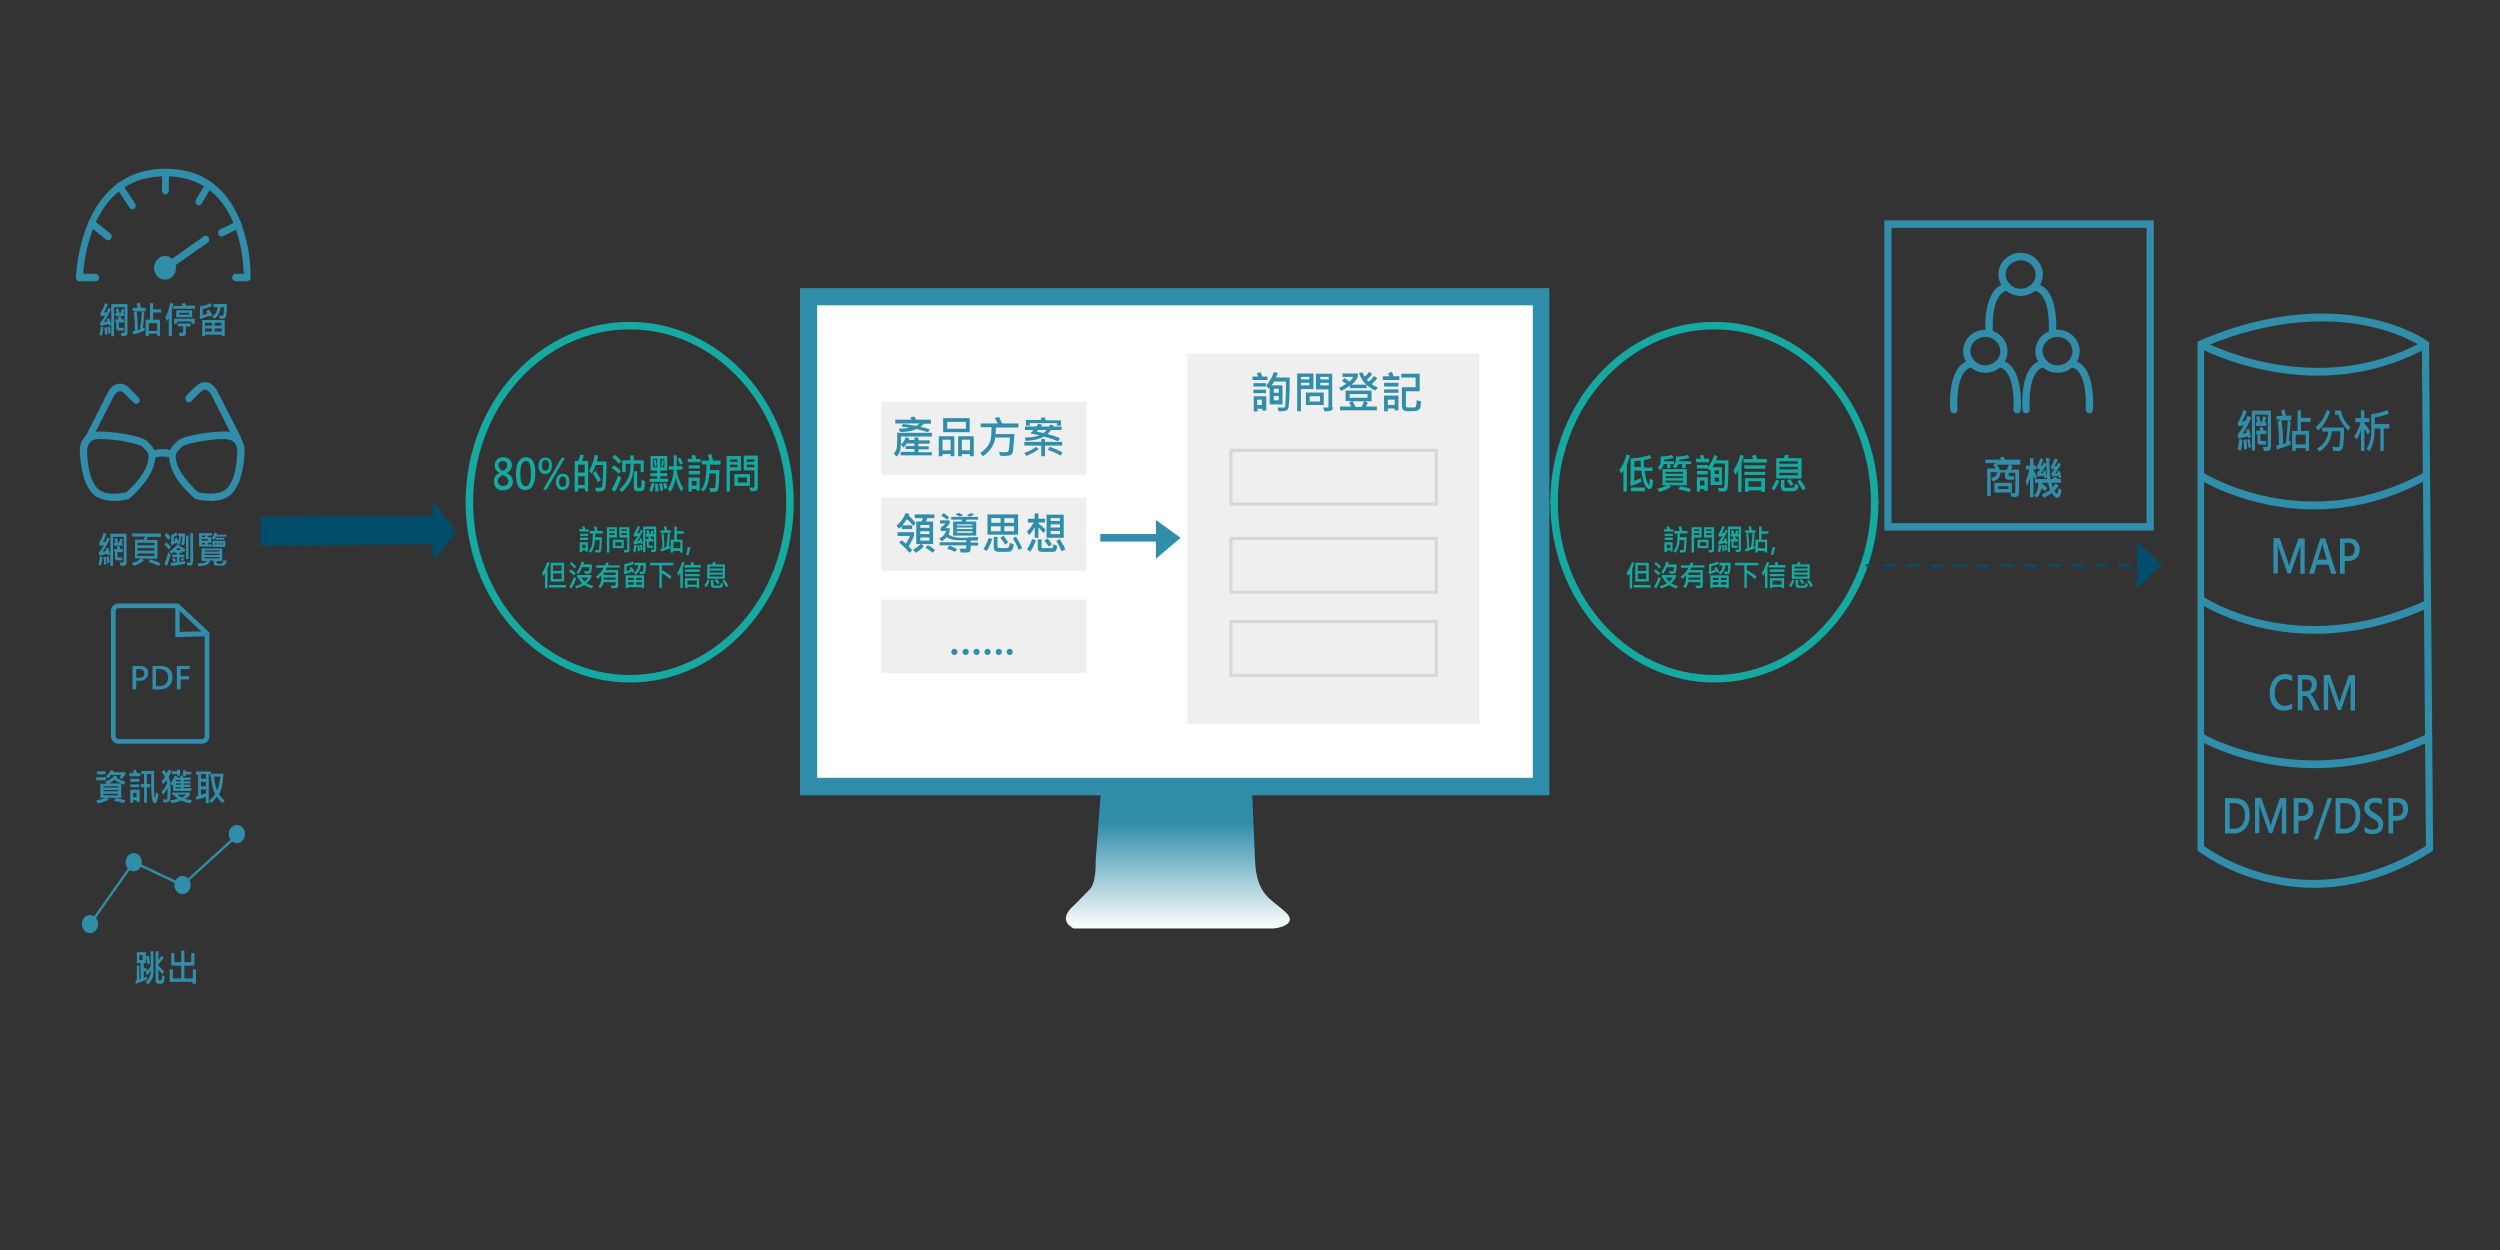 <?xml version="1.0" encoding="utf-8"?>
<!-- Generator: Adobe Illustrator 25.2.0, SVG Export Plug-In . SVG Version: 6.00 Build 0)  -->
<svg version="1.1" id="圖層_1" xmlns="http://www.w3.org/2000/svg" xmlns:xlink="http://www.w3.org/1999/xlink" x="0px" y="0px"
	 viewBox="0 0 800 400" style="enable-background:new 0 0 800 400;" xml:space="preserve">
<rect x="0" y="0" width="800" height="400" fill="#333333" stroke="none"/>
<style type="text/css">
	.st0{fill:#FFFFFF;}
	.st1{fill:#318EAB;}
	.st2{fill:url(#SVGID_1_);}
	.st3{fill:#EFEFEF;}
	.st4{fill:none;stroke:#D6D6D6;stroke-miterlimit:10;}
	.st5{fill:#15A9A1;}
	.st6{fill:#004D6A;}
	.st7{fill:#004E6E;}
</style>
<g>
	<rect x="258.7" y="95" class="st0" width="234.4" height="156.7"/>
	<path class="st1" d="M495.9,254.5H256V92.2h239.8V254.5z M261.5,248.9h229V97.7h-229V248.9z"/>
</g>
<linearGradient id="SVGID_1_" gradientUnits="userSpaceOnUse" x1="376.937" y1="297.065" x2="376.937" y2="251.713">
	<stop  offset="0" style="stop-color:#FFFFFF"/>
	<stop  offset="0.74" style="stop-color:#318EAB"/>
</linearGradient>
<path class="st2" d="M343.5,297.1h64.3c0,0,8.2-1,3.5-5.3c-4.7-4.3-9.2-5.3-9.7-16.6c-0.5-11.2-1-23.5-1-23.5h-48.2l-1.8,23.8
	c0,0,0.3,6.7-1.8,9c-2.2,2.2-5.2,5.3-5.2,5.3S338,294.1,343.5,297.1z"/>
<rect x="282" y="128.5" class="st3" width="65.7" height="23.5"/>
<rect x="282" y="159.2" class="st3" width="65.7" height="23.5"/>
<rect x="282" y="191.9" class="st3" width="65.7" height="23.5"/>
<rect x="379.9" y="113.1" class="st3" width="93.5" height="118.5"/>
<g>
	<path class="st1" d="M298.2,139.7h-9.9v2.3c0,1.8-0.4,3.1-1.3,4.1l-1-0.9c0.3-0.3,0.5-0.7,0.8-1.3c0.2-0.6,0.3-1.5,0.3-2.8v-2.6
		h11.1V139.7z M297.8,135.6h-2.1c-0.4,0.4-0.8,0.7-1.2,1c1.1,0.2,2.1,0.5,3,0.8l-0.5,0.9c-1.2-0.4-2.4-0.7-3.7-1
		c-1.7,0.7-3.5,1-5.3,0.9l-0.4-1c1.2,0,2.3-0.1,3.5-0.3c-0.8-0.2-1.7-0.3-2.7-0.4l0.6-0.8c1.3,0.1,2.7,0.3,4.2,0.6
		c0.4-0.3,0.8-0.5,1.1-0.8h-7.8v-1.2h5.2c-0.1-0.2-0.3-0.5-0.4-0.7l1.3-0.3c0.2,0.3,0.4,0.6,0.5,1h4.8V135.6z M298.2,145.7h-10v-1.1
		h4.4v-0.9h-2.8v-1h2.8v-0.8h-2.4c-0.4,0.5-0.7,1-1.1,1.3l-0.8-1c0.7-0.5,1.2-1.3,1.5-2.3l1.2,0.4c-0.1,0.2-0.1,0.4-0.2,0.5h1.8V140
		h1.3v0.9h3.6v1.1h-3.6v0.8h3.3v1h-3.3v0.9h4.3V145.7z"/>
	<path class="st1" d="M305.4,146h-1.2v-0.7h-2.6v0.7h-1.2v-6.4h5V146z M304.2,144.1v-3.4h-2.6v3.4H304.2z M310.3,138.3h-8.5v-4.5
		h8.5V138.3z M309.1,137.2V135h-6v2.2H309.1z M311.6,146h-1.2v-0.7h-2.6v0.7h-1.2v-6.4h5V146z M310.4,144.1v-3.4h-2.6v3.4H310.4z"/>
	<path class="st1" d="M326,136.8h-7.3c0,0.8-0.1,1.5-0.1,2.1h6c-0.1,1.7-0.2,3.1-0.3,4.2s-0.2,1.8-0.4,2c-0.1,0.3-0.4,0.5-0.7,0.6
		c-0.3,0.1-0.8,0.2-1.6,0.2c-0.5,0-1,0-1.6-0.1l-0.3-1.2c0.7,0.1,1.3,0.1,1.9,0.1c0.5,0,0.9-0.1,1-0.2c0.1-0.1,0.2-0.5,0.3-1.2
		c0.1-0.7,0.2-1.8,0.3-3.3h-4.7c-0.3,2.4-1.6,4.4-4,6l-0.8-1.1c0.8-0.5,1.5-1.1,2.1-1.8c0.6-0.7,1-1.6,1.2-2.5s0.3-2.2,0.3-3.9h-3.5
		v-1.2h5.5c-0.3-0.6-0.6-1.2-1-1.7l1.3-0.4c0.5,0.9,0.9,1.6,1.1,2.1h5.2V136.8z"/>
	<path class="st1" d="M339.9,142.6h-5.5v3.4h-1.2v-3.4h-5.4v-1.2h5.4v-0.9h1.2v0.9h5.5V142.6z M332.4,143.7c-1.2,0.9-2.5,1.6-4,2.2
		l-0.6-1c1.3-0.4,2.6-1,3.7-1.9L332.4,143.7z M339.6,137.6h-3.3c-0.4,0.6-0.7,1-1.1,1.3c1.5,0.4,2.8,0.8,4,1.3l-0.6,1
		c-1.2-0.5-2.7-1-4.5-1.5c-1.4,0.8-3.4,1.3-5.9,1.4L328,140c1.8,0,3.4-0.2,4.7-0.7c-0.9-0.2-1.9-0.4-3-0.6c0.3-0.3,0.7-0.7,1.1-1.1
		H328v-1.1h3.6c0.2-0.3,0.4-0.6,0.7-0.9l1.2,0.3c-0.1,0.2-0.2,0.4-0.4,0.6h2.6l0.3-0.6l1.2,0.2c0,0.1-0.1,0.2-0.2,0.4h2.7V137.6z
		 M339.4,136.2h-1.2v-0.8h-8.7v0.8h-1.2v-1.8h5c-0.1-0.2-0.2-0.4-0.3-0.6l1.2-0.3l0.5,1h4.8V136.2z M334.9,137.6h-2.7
		c-0.2,0.2-0.3,0.4-0.5,0.5c0.9,0.2,1.7,0.3,2.2,0.5C334.4,138.2,334.7,137.9,334.9,137.6z M340,144.8l-0.6,1
		c-1.3-0.8-2.7-1.4-4.1-1.8l0.6-1C337.4,143.5,338.8,144.1,340,144.8z"/>
</g>
<g>
	<path class="st1" d="M293,167.3l-0.7,1c-0.7-0.9-1.4-1.6-2.1-2.2c-0.4,0.7-0.9,1.3-1.4,2h3.1v1.2h-3.3v-0.9l-0.9,0.8l-0.8-1
		c1.4-1.2,2.3-2.5,2.9-4l1.2,0.3c0,0.1-0.1,0.3-0.2,0.5C291.6,165.7,292.3,166.5,293,167.3z M292.5,171.4c0,0.1-0.2,0.5-0.5,1.2
		c-0.4,0.7-0.8,1.5-1.2,2.2c0.4,0.5,0.8,0.9,1.1,1.3l-0.9,0.8c-0.9-1.2-2-2.3-3.3-3.3l0.9-0.7c0.4,0.3,0.8,0.7,1.3,1.1
		c0.5-0.9,1-1.7,1.3-2.5h-4v-1.2h5.3V171.4z M299.1,165.8h-2.4c-0.1,0.5-0.2,0.9-0.4,1.1h2.3v7.2h-3.7l0.7,0.7
		c-0.7,0.8-1.5,1.5-2.6,2.1l-0.8-1c0.9-0.5,1.7-1.1,2.4-1.8h-1.4v-7.2h1.7c0.2-0.4,0.3-0.8,0.4-1.1h-2.6v-1.2h6.3V165.8z
		 M297.4,168.9V168h-2.9v0.9H297.4z M297.4,170.9V170h-2.9v0.9H297.4z M297.4,173v-1h-2.9v1H297.4z M299.2,176l-0.7,0.9
		c-0.6-0.5-1.4-1.1-2.3-1.6l0.7-0.9C297.8,174.9,298.5,175.4,299.2,176z"/>
	<path class="st1" d="M313.1,171.9l-0.3,1.1c-0.3,0-0.7,0-1.1,0c-0.4,0-0.7,0-1.1,0v0.6h2.4v1h-2.4v1.1c0,0.4-0.1,0.6-0.3,0.8
		s-0.4,0.3-0.7,0.3c-0.3,0-0.7,0-1.2,0c-0.3,0-0.6,0-0.9,0l-0.5-1.2l1.9,0c0.2,0,0.3-0.1,0.3-0.3v-0.8h-8.5v-1h8.5v-0.6
		c-1.4,0-2.6,0-3.6-0.1c-1-0.1-1.9-0.4-2.7-0.9c-0.5,0.5-1,1-1.6,1.3l-0.7-0.9c1.1-0.5,1.8-1.3,2.2-2.4h-1.8v-1
		c0.6-0.4,1.1-0.9,1.6-1.4h-1.8v-1h3.1v1c-0.3,0.4-0.7,0.9-1.3,1.5h1.3v1c-0.1,0.4-0.2,0.7-0.4,1.1c0.4,0.2,0.8,0.4,1.3,0.6
		c0.5,0.1,1,0.2,1.4,0.3c0.4,0,1.3,0.1,2.8,0.1C310.1,171.9,311.4,171.9,313.1,171.9z M303.8,165.6l-0.8,0.7c-0.4-0.4-1-0.8-1.8-1.3
		l0.8-0.8C302.7,164.7,303.3,165.1,303.8,165.6z M306.3,175.7l-0.7,0.9c-0.7-0.4-1.6-0.7-2.5-1l0.7-1
		C304.6,174.9,305.5,175.3,306.3,175.7z M313,166.3h-3.7c-0.1,0.1-0.2,0.3-0.3,0.6h3.4v4.5H305v-4.5h2.6c0.1-0.2,0.2-0.4,0.3-0.6
		h-3.5v-0.9h8.6V166.3z M308.2,164.9l-1.1,0.4c-0.5-0.3-1-0.6-1.4-0.7l1.1-0.5C307.4,164.4,307.8,164.6,308.2,164.9z M311.2,168.2
		v-0.4h-5v0.4H311.2z M311.2,169.3v-0.5h-5v0.5H311.2z M311.2,170.6V170h-5v0.5H311.2z M311.8,164.6c-0.6,0.3-1,0.5-1.4,0.7
		l-1.1-0.4c0.5-0.2,1-0.4,1.4-0.7L311.8,164.6z"/>
	<path class="st1" d="M317.5,172.5c-0.4,1.3-1,2.6-1.7,3.8l-1.1-0.6c0.7-1,1.2-2.2,1.7-3.6L317.5,172.5z M325.7,171.1H316v-6.5h9.8
		V171.1z M320.2,167.3v-1.5h-3l0,1.5H320.2z M320.2,170v-1.6h-3.1v1.6H320.2z M324.4,174.2c-0.1,0.9-0.3,1.5-0.5,1.8
		s-0.5,0.5-0.8,0.5c-0.2,0.1-1.1,0.1-2.4,0.1c-0.9,0-1.5,0-1.8-0.1c-0.2-0.1-0.5-0.2-0.6-0.4c-0.2-0.2-0.3-0.5-0.3-0.8v-3.5h1.2v3.2
		c0,0.2,0.1,0.3,0.2,0.3s0.6,0.1,1.5,0.1c0.9,0,1.5,0,1.6-0.1c0.2,0,0.3-0.2,0.4-0.5c0.1-0.3,0.2-0.6,0.2-1.1L324.4,174.2z
		 M322.6,173.6l-1,0.7c-0.3-0.7-0.8-1.4-1.5-2.2l1-0.7C321.7,172.1,322.2,172.8,322.6,173.6z M324.5,167.3v-1.5h-3.1v1.5H324.5z
		 M324.5,170v-1.6h-3.1v1.6H324.5z M327.1,175.4L326,176c-0.4-1.1-1-2.3-1.9-3.7l1-0.6C325.9,173,326.6,174.3,327.1,175.4z"/>
	<path class="st1" d="M334.6,169.6l-0.7,1c-0.5-0.7-1-1.3-1.6-1.8v3.3h-1.2v-3.4c-0.6,1.1-1.2,1.9-1.8,2.5l-0.7-1.1
		c0.8-0.7,1.5-1.7,2.2-2.9h-1.9V166h2.2v-1.7h1.2v1.7h2.1v1.2h-2.1v0.3C333.3,168.2,334.1,169,334.6,169.6z M331.5,172.9
		c-0.6,1.5-1.1,2.7-1.8,3.6l-1.1-0.7c0.7-0.9,1.2-2,1.7-3.3L331.5,172.9z M338.3,174.7c-0.1,0.7-0.2,1.2-0.4,1.5
		c-0.2,0.3-0.6,0.4-1,0.4c-0.5,0-1.6,0-3.5,0c-0.9,0-1.3-0.4-1.3-1.3v-2.7h1.2v2.5c0,0.2,0.1,0.3,0.3,0.3c0.2,0,0.7,0,1.6,0
		c0.8,0,1.3,0,1.5,0c0.1,0,0.3-0.2,0.3-0.5c0.1-0.3,0.1-0.5,0.1-0.8L338.3,174.7z M336.6,174.2l-1,0.7c-0.4-0.7-0.9-1.3-1.4-1.9
		l1-0.7C335.9,173,336.3,173.6,336.6,174.2z M340.4,172.1h-5.5v-7.4h5.5V172.1z M339.2,166.7v-0.9h-3v0.9H339.2z M339.2,168.8v-1h-3
		v1H339.2z M339.2,170.9v-1h-3v1H339.2z M340.9,175.8l-1.2,0.6c-0.4-1-0.9-2.1-1.7-3.3l1.1-0.6C340,173.9,340.6,175,340.9,175.8z"/>
</g>
<g>
	<path class="st1" d="M304.4,208.6c0-0.3,0.1-0.5,0.3-0.7c0.2-0.2,0.4-0.3,0.7-0.3c0.3,0,0.5,0.1,0.7,0.3c0.2,0.2,0.3,0.4,0.3,0.7
		c0,0.3-0.1,0.5-0.3,0.7c-0.2,0.2-0.4,0.3-0.7,0.3c-0.3,0-0.5-0.1-0.7-0.3C304.5,209.1,304.4,208.8,304.4,208.6z"/>
	<path class="st1" d="M308,208.6c0-0.3,0.1-0.5,0.3-0.7c0.2-0.2,0.4-0.3,0.7-0.3c0.3,0,0.5,0.1,0.7,0.3c0.2,0.2,0.3,0.4,0.3,0.7
		c0,0.3-0.1,0.5-0.3,0.7c-0.2,0.2-0.4,0.3-0.7,0.3c-0.3,0-0.5-0.1-0.7-0.3C308.1,209.1,308,208.8,308,208.6z"/>
	<path class="st1" d="M311.5,208.6c0-0.3,0.1-0.5,0.3-0.7c0.2-0.2,0.4-0.3,0.7-0.3c0.3,0,0.5,0.1,0.7,0.3c0.2,0.2,0.3,0.4,0.3,0.7
		c0,0.3-0.1,0.5-0.3,0.7c-0.2,0.2-0.4,0.3-0.7,0.3c-0.3,0-0.5-0.1-0.7-0.3C311.6,209.1,311.5,208.8,311.5,208.6z"/>
	<path class="st1" d="M315,208.6c0-0.3,0.1-0.5,0.3-0.7c0.2-0.2,0.4-0.3,0.7-0.3c0.3,0,0.5,0.1,0.7,0.3c0.2,0.2,0.3,0.4,0.3,0.7
		c0,0.3-0.1,0.5-0.3,0.7c-0.2,0.2-0.4,0.3-0.7,0.3c-0.3,0-0.5-0.1-0.7-0.3C315.1,209.1,315,208.8,315,208.6z"/>
	<path class="st1" d="M318.6,208.6c0-0.3,0.1-0.5,0.3-0.7s0.4-0.3,0.7-0.3c0.3,0,0.5,0.1,0.7,0.3c0.2,0.2,0.3,0.4,0.3,0.7
		c0,0.3-0.1,0.5-0.3,0.7c-0.2,0.2-0.4,0.3-0.7,0.3c-0.3,0-0.5-0.1-0.7-0.3C318.7,209.1,318.6,208.8,318.6,208.6z"/>
	<path class="st1" d="M322.1,208.6c0-0.3,0.1-0.5,0.3-0.7c0.2-0.2,0.4-0.3,0.7-0.3c0.3,0,0.5,0.1,0.7,0.3c0.2,0.2,0.3,0.4,0.3,0.7
		c0,0.3-0.1,0.5-0.3,0.7c-0.2,0.2-0.4,0.3-0.7,0.3c-0.3,0-0.5-0.1-0.7-0.3C322.2,209.1,322.1,208.8,322.1,208.6z"/>
</g>
<g>
	<g>
		<path class="st1" d="M405.6,121.6h-4.8v-1.1h1.8c-0.1-0.4-0.2-0.7-0.4-1.1l1.2-0.3c0.2,0.5,0.4,1,0.5,1.4h1.7V121.6z M405.1,123.7
			h-4v-1.1h4V123.7z M405.1,125.8h-4v-1.1h4V125.8z M405.1,131.4h-1.2v-0.6h-1.5v0.9h-1.2v-4.9h4V131.4z M403.8,129.6v-1.7h-1.5v1.7
			H403.8z M412.7,120.8c0,2.5,0,4.6-0.1,6.4c-0.1,1.8-0.2,2.9-0.3,3.3s-0.3,0.7-0.6,0.8s-0.8,0.3-1.6,0.3c-0.3,0-0.6,0-0.9,0
			l-0.4-1.2c0.5,0,1.2,0,2,0c0.1,0,0.2,0,0.3-0.1c0.1-0.1,0.2-0.2,0.2-0.3l0.1-2.5c0.1-1.5,0.1-3.4,0.1-5.4h-3.8
			c-0.2,0.4-0.5,0.8-0.8,1.2h3.5v6.1h-4.1v-5.4c-0.1,0.2-0.3,0.3-0.4,0.4l-0.7-1.1c1-1.1,1.8-2.5,2.5-4.3l1.2,0.4
			c-0.2,0.5-0.4,0.9-0.6,1.4H412.7z M409.2,125.7v-1.3h-1.6v1.3H409.2z M409.2,128.1v-1.4h-1.6v1.4H409.2z"/>
		<path class="st1" d="M420.3,124.5h-4v7.1h-1.2v-12.1h5.2V124.5z M419,121.4v-0.8h-2.7v0.8H419z M419,123.3v-0.8h-2.7v0.8H419z
			 M423.6,129.6h-5.7v-4h5.7V129.6z M422.4,128.5v-1.7h-3.3v1.7H422.4z M426.5,130.3c0,0.4-0.1,0.8-0.4,1c-0.3,0.2-0.8,0.3-1.6,0.3
			c-0.2,0-0.4,0-0.7,0l-0.4-1.2c0.9,0,1.4,0,1.5,0c0.1,0,0.2-0.1,0.2-0.3v-5.5h-4v-5h5.2V130.3z M425.2,121.4v-0.8h-2.7v0.8H425.2z
			 M425.2,123.3v-0.8h-2.7v0.8H425.2z"/>
		<path class="st1" d="M440.9,124l-0.8,1c-1.2-0.6-2.1-1.2-2.8-1.8v1h-5.3v-0.8c-1,0.7-2,1.3-2.8,1.7l-0.7-1c1-0.4,1.7-0.9,2.3-1.3
			c-0.4-0.3-0.9-0.6-1.4-0.9l0.8-0.9c0.6,0.4,1.2,0.7,1.6,1.1c0.5-0.4,0.9-0.9,1.3-1.5h-3.5v-1.1h4.9v1.1c-0.4,0.9-1.1,1.8-2,2.5
			h4.7c-1-1-1.8-2.2-2.3-3.7l1.1-0.3c0.2,0.5,0.4,1,0.7,1.4c0.6-0.4,1-0.9,1.4-1.5l1,0.7c-0.4,0.6-1,1.2-1.7,1.8
			c0.2,0.2,0.3,0.4,0.6,0.6c0.6-0.4,1.1-1,1.7-1.8l1,0.7c-0.4,0.6-1,1.2-1.7,1.9C439.2,123.2,439.9,123.6,440.9,124z M440.6,131.3
			h-11.8v-1.2h3.6c-0.2-0.4-0.4-0.8-0.7-1.2l0.9-0.6h-2V125h8.3v3.4h-2.1l0.9,0.5c-0.2,0.4-0.4,0.8-0.6,1.2h3.5V131.3z M437.6,127.3
			v-1.2h-5.7v1.2H437.6z M436.5,128.4h-3.7c0.4,0.6,0.7,1.2,0.9,1.8h2C436,129.6,436.3,129,436.5,128.4z"/>
		<path class="st1" d="M447.9,121.6h-5.4v-1.2h2.1c-0.2-0.5-0.3-0.8-0.4-1l1.2-0.4c0.2,0.4,0.4,0.9,0.5,1.4h1.9V121.6z M447.5,123.7
			h-4.6v-1.2h4.6V123.7z M447.5,125.7h-4.6v-1.1h4.6V125.7z M447.5,131.3h-1.2v-0.6h-2.2v0.9h-1.2v-5h4.6V131.3z M446.3,129.6v-1.7
			h-2.2v1.7H446.3z M454.7,128.4c0,1-0.1,1.6-0.2,2c-0.1,0.4-0.4,0.7-0.8,0.9c-0.4,0.2-1.1,0.3-2.2,0.3c-1,0-1.6,0-1.9-0.1
			c-0.3-0.1-0.5-0.2-0.7-0.5s-0.3-0.6-0.3-1v-6.1h4.4v-3.1h-4.6v-1.2h5.9v5.6h-4.4v4.7c0,0.2,0.1,0.4,0.2,0.4c0.2,0.1,0.5,0.1,1,0.1
			c1,0,1.6,0,1.8-0.1c0.1-0.1,0.3-0.3,0.3-0.7c0.1-0.4,0.1-0.9,0.1-1.5L454.7,128.4z"/>
	</g>
</g>
<rect x="393.9" y="144.1" class="st4" width="65.7" height="17.2"/>
<rect x="393.9" y="172.3" class="st4" width="65.7" height="17.2"/>
<rect x="393.9" y="198.9" class="st4" width="65.7" height="17.2"/>
<rect x="352.1" y="170.9" class="st1" width="19.3" height="2.4"/>
<polygon class="st1" points="377.8,172.1 369.9,178.8 369.9,166.4 "/>
<g>
	<path class="st1" d="M79.1,90h-3.7c-0.6,0-1.1-0.5-1.1-1.2c0-0.7,0.5-1.2,1.1-1.2H78c-0.1-3.8-1-16.2-8.1-24.1
		c-4.2-4.7-9.9-7.1-17-7.1c-10.7,0-18.4,5.4-22.8,16c-2.6,6.3-3.3,12.6-3.5,15.2h4c0.6,0,1.1,0.5,1.1,1.2c0,0.7-0.5,1.2-1.1,1.2
		h-5.2c-0.3,0-0.6-0.1-0.8-0.4c-0.2-0.2-0.3-0.5-0.3-0.9C24.4,88.4,25.2,54,53,54c7.7,0,13.9,2.6,18.5,7.8c9,10.1,8.7,26.3,8.7,27
		C80.2,89.5,79.7,90,79.1,90z"/>
	<path class="st1" d="M52.9,62.2C52.9,62.2,52.9,62.2,52.9,62.2c-0.6,0-1.1-0.6-1.1-1.2l0.1-5.8c0-0.7,0.5-1.2,1.1-1.2
		c0.6,0,1.1,0.6,1.1,1.2L54,61C54,61.7,53.5,62.2,52.9,62.2z"/>
	<path class="st1" d="M63.6,65.7c-0.2,0-0.4-0.1-0.6-0.2c-0.5-0.4-0.6-1.1-0.3-1.6l3.2-5.4c0.3-0.6,1-0.7,1.5-0.3
		c0.5,0.4,0.6,1.1,0.3,1.6l-3.2,5.4C64.3,65.5,63.9,65.7,63.6,65.7z"/>
	<path class="st1" d="M70.9,75.7c-0.4,0-0.8-0.3-1-0.7c-0.2-0.6,0-1.3,0.6-1.6l5.3-2.6c0.6-0.3,1.2,0,1.4,0.6c0.2,0.6,0,1.3-0.6,1.6
		l-5.3,2.6C71.2,75.7,71.1,75.7,70.9,75.7z"/>
	<path class="st1" d="M42.4,67c-0.3,0-0.7-0.2-0.9-0.5l-4.1-6.2c-0.4-0.5-0.2-1.3,0.2-1.7c0.5-0.4,1.2-0.3,1.5,0.3l4.1,6.2
		c0.4,0.5,0.2,1.3-0.2,1.7C42.8,66.9,42.6,67,42.4,67z"/>
	<path class="st1" d="M34.6,76.9c-0.2,0-0.4-0.1-0.6-0.2l-5.3-4.2c-0.5-0.4-0.6-1.1-0.2-1.7c0.4-0.5,1-0.7,1.5-0.3l5.3,4.2
		c0.5,0.4,0.6,1.1,0.2,1.7C35.3,76.7,34.9,76.9,34.6,76.9z"/>
	<g>
		<path class="st1" d="M55.2,85.7c0,1.5-1.1,2.6-2.4,2.6s-2.4-1.2-2.4-2.6c0-1.5,1.1-2.6,2.4-2.6c0.7,0,1.3,0.3,1.7,0.8
			C55,84.3,55.2,85,55.2,85.7z"/>
		<path class="st1" d="M52.8,89.5c-1.9,0-3.5-1.7-3.5-3.8s1.6-3.8,3.5-3.8c0.9,0,1.8,0.4,2.5,1.1c0.7,0.7,1,1.7,1,2.7
			C56.3,87.8,54.8,89.5,52.8,89.5z M52.8,84.3c-0.7,0-1.3,0.6-1.3,1.4s0.6,1.4,1.3,1.4c0.7,0,1.3-0.6,1.3-1.4c0-0.4-0.1-0.7-0.4-1
			C53.5,84.4,53.2,84.3,52.8,84.3z"/>
	</g>
	<path class="st1" d="M52.8,86.9c-0.4,0-0.7-0.2-0.9-0.5c-0.3-0.6-0.2-1.3,0.3-1.6l13.1-9.2c0.5-0.4,1.2-0.2,1.5,0.4
		c0.3,0.6,0.2,1.3-0.3,1.6l-13.1,9.2C53.2,86.8,53,86.9,52.8,86.9z"/>
</g>
<path class="st5" d="M201.5,218.4c-28.9,0-52.5-25.9-52.5-57.7c0-31.8,23.5-57.7,52.5-57.7s52.5,25.9,52.5,57.7
	C254,192.5,230.5,218.4,201.5,218.4z M201.5,105.4c-27.7,0-50.1,24.8-50.1,55.3c0,30.5,22.5,55.3,50.1,55.3s50.1-24.8,50.1-55.3
	C251.7,130.2,229.2,105.4,201.5,105.4z"/>
<g>
	<path class="st5" d="M159.9,151.3c-1.1-0.5-1.6-1.3-1.6-2.4c0-0.8,0.3-1.4,0.8-1.9c0.5-0.5,1.2-0.7,2-0.7c0.7,0,1.4,0.2,1.9,0.7
		c0.5,0.4,0.8,1,0.8,1.8c0,1.1-0.6,2-1.7,2.6v0c1.3,0.5,2,1.4,2,2.7c0,0.9-0.3,1.6-0.9,2.1c-0.6,0.5-1.4,0.7-2.3,0.7
		c-0.8,0-1.5-0.2-2-0.7c-0.5-0.5-0.8-1.1-0.8-2C157.9,152.9,158.6,151.9,159.9,151.3L159.9,151.3z M160.9,152
		c-1.1,0.5-1.6,1.1-1.6,2c0,0.5,0.2,0.8,0.5,1.1c0.3,0.3,0.7,0.4,1.2,0.4c0.5,0,0.9-0.1,1.2-0.4c0.3-0.3,0.5-0.7,0.5-1.1
		C162.6,153.1,162,152.4,160.9,152z M162.3,148.9c0-0.4-0.1-0.8-0.4-1c-0.2-0.2-0.6-0.4-1-0.4c-0.4,0-0.7,0.1-1,0.4
		c-0.3,0.3-0.4,0.6-0.4,1c0,0.8,0.5,1.4,1.4,1.8C161.9,150.3,162.3,149.7,162.3,148.9z"/>
	<path class="st5" d="M165.1,151.8c0-1.8,0.3-3.1,0.8-4.1c0.6-0.9,1.4-1.4,2.4-1.4c2,0,3,1.7,3,5.2c0,1.7-0.3,3-0.8,3.9
		c-0.5,0.9-1.3,1.4-2.4,1.4c-1,0-1.8-0.4-2.3-1.3C165.3,154.6,165.1,153.4,165.1,151.8z M166.5,151.7c0,2.6,0.6,3.9,1.7,3.9
		c1.1,0,1.7-1.3,1.7-4c0-2.7-0.5-4.1-1.6-4.1C167.1,147.6,166.5,148.9,166.5,151.7z"/>
	<path class="st5" d="M172.3,149.1c0-0.8,0.2-1.5,0.6-2c0.4-0.5,1-0.7,1.6-0.7c0.7,0,1.2,0.2,1.6,0.7c0.4,0.5,0.5,1.1,0.5,1.9
		c0,0.8-0.2,1.5-0.6,2c-0.4,0.5-1,0.7-1.6,0.7c-0.6,0-1.1-0.2-1.5-0.7C172.5,150.4,172.3,149.8,172.3,149.1z M173.4,149
		c0,0.5,0.1,0.9,0.3,1.2c0.2,0.3,0.5,0.4,0.8,0.4c0.8,0,1.2-0.6,1.2-1.7c0-1.1-0.4-1.7-1.1-1.7c-0.4,0-0.7,0.1-0.9,0.4
		C173.5,148,173.4,148.5,173.4,149z M180.8,146.5l-5.9,10.2h-1.1l5.9-10.2H180.8z M177.9,154.3c0-0.8,0.2-1.5,0.6-2s1-0.7,1.6-0.7
		c0.7,0,1.2,0.2,1.6,0.7c0.4,0.5,0.5,1.1,0.5,1.9c0,0.8-0.2,1.5-0.6,1.9c-0.4,0.5-1,0.7-1.6,0.7c-0.6,0-1.2-0.2-1.5-0.7
		C178.1,155.6,177.9,155,177.9,154.3z M178.9,154.2c0,0.5,0.1,0.9,0.3,1.2c0.2,0.3,0.5,0.4,0.8,0.4c0.8,0,1.2-0.6,1.2-1.7
		c0-0.5-0.1-0.9-0.3-1.2c-0.2-0.3-0.5-0.4-0.8-0.4C179.3,152.5,178.9,153.1,178.9,154.2z"/>
	<path class="st5" d="M188.2,157.2h-1v-0.9H185v1h-1.1v-9.8h1.1c0.3-0.6,0.5-1.3,0.7-2l1.1,0.2c-0.1,0.4-0.2,1-0.6,1.8h2V157.2z
		 M187.1,151.2v-2.5H185v2.5H187.1z M187.1,155.2v-2.8H185v2.8H187.1z M194.1,147.6c0,1.3,0,2.9-0.1,5c-0.1,2-0.2,3.2-0.3,3.6
		c-0.1,0.4-0.4,0.6-0.7,0.8s-1,0.3-2.2,0.3l-0.4-1.2l1.6,0c0.2,0,0.3-0.1,0.5-0.2c0.2-0.1,0.3-1.1,0.4-2.9c0.1-1.8,0.1-3.2,0.1-4.2
		h-2.4c-0.4,1.1-0.8,2-1.3,2.7l-0.8-0.8c0.9-1.6,1.5-3.3,1.8-5.2l1.1,0.3c-0.1,0.5-0.2,1.1-0.4,1.9H194.1z M192.3,153.6l-1,0.7
		c-0.5-1.2-1.1-2.1-1.7-2.9l1-0.7C191.4,151.9,192,152.8,192.3,153.6z"/>
	<path class="st5" d="M198.7,150.7l-0.7,0.9c-0.6-0.6-1.3-1.3-2.3-1.8l0.7-0.9C197.4,149.4,198.1,150,198.7,150.7z M198.8,152.9
		c-0.7,1.9-1.4,3.4-2.1,4.5l-1-0.8c0.8-1.3,1.5-2.7,2.1-4.5L198.8,152.9z M198.8,147.5l-0.7,0.9c-0.7-0.8-1.4-1.5-2.2-2l0.8-0.9
		C197.5,146.1,198.3,146.8,198.8,147.5z M206.1,151.1H205v-2.7h-2.2c0,2.2-0.3,4-0.9,5.3c-0.6,1.3-1.6,2.6-2.9,3.8l-0.8-0.9
		c1.2-1,2.1-2.2,2.7-3.4c0.6-1.2,0.9-2.8,0.9-4.8h-1.6v2.7h-1.1v-3.8h2.6c0-0.3,0-0.6,0-0.9c0-0.3,0-0.5,0-0.7h1.1
		c0,0.5,0,1.1,0,1.6h3.2V151.1z M206.4,154c0,0.5,0,1.1-0.1,1.6c-0.1,0.6-0.1,0.9-0.3,1.1c-0.1,0.2-0.2,0.3-0.4,0.4
		c-0.2,0.1-0.6,0.1-1.2,0.1c-0.5,0-0.8,0-0.9-0.1c-0.2-0.1-0.3-0.2-0.5-0.3c-0.1-0.2-0.2-0.4-0.2-0.7v-5.3h1.1v4.9
		c0,0.1,0,0.2,0.1,0.3c0.1,0.1,0.2,0.1,0.5,0.1c0.3,0,0.5,0,0.5-0.1s0.1-0.1,0.2-0.3c0-0.1,0-0.4,0.1-0.9c0-0.5,0-0.9,0-1.3
		L206.4,154z"/>
	<path class="st5" d="M209.4,154.7c-0.1,0.8-0.3,1.7-0.7,2.7l-0.9-0.5c0.4-0.9,0.6-1.7,0.7-2.4L209.4,154.7z M213.8,154.2h-5.9v-1
		h2.4v-0.8h-2.2v-1h2.2v-0.8h-2.1v-4.7h5.3v4.7h-2.2v0.8h2.2v1h-2.2v0.8h2.5V154.2z M210.3,149.5v-2.7h-1.3v2.7H210.3z M210.1,149.1
		l-0.6,0.2c0-0.6-0.1-1.3-0.3-2l0.6-0.2C210,147.8,210.1,148.5,210.1,149.1z M210.7,157.2l-1,0.1c0-0.2,0-0.4,0-0.6
		c0-0.6,0-1.2-0.1-1.8l0.9-0.1c0.1,0.7,0.2,1.3,0.2,1.9C210.7,156.8,210.7,157,210.7,157.2z M212.2,156.9l-0.9,0.2
		c0-0.8-0.2-1.6-0.4-2.3l0.9-0.2C212,155.4,212.1,156.1,212.2,156.9z M212.6,149.5v-2.7h-1.3v2.7H212.6z M212.4,147.3
		c0,0.8-0.1,1.5-0.3,2l-0.5-0.2c0.1-0.7,0.2-1.3,0.3-2L212.4,147.3z M213.5,156.2l-0.9,0.3c-0.1-0.5-0.2-1.1-0.4-1.8l0.9-0.2
		C213.3,155.1,213.5,155.6,213.5,156.2z M218.7,156.3l-0.7,1c-0.9-1.3-1.5-2.8-1.7-4.6c-0.3,1.8-0.9,3.4-1.8,4.7l-0.8-0.9
		c1.1-1.6,1.7-3.6,1.9-6.2h-1.6v-1.1h1.6c0-1.8,0-3,0-3.5h1l-0.1,3.5h1.9v1.1h-1.9C216.9,152.7,217.6,154.7,218.7,156.3z
		 M218.5,148.3l-0.9,0.4c-0.2-0.6-0.5-1.3-0.8-1.9l0.8-0.4C218,147,218.3,147.7,218.5,148.3z"/>
	<path class="st5" d="M224.3,147.9h-4.2v-1.1h1.5c-0.1-0.3-0.2-0.6-0.4-1l1.1-0.3c0.2,0.4,0.4,0.9,0.5,1.4h1.4V147.9z M224,157h-1.1
		v-0.5h-1.5v0.8h-1.1v-4.5h3.6V157z M224,149.9h-3.6v-1h3.6V149.9z M224,151.8h-3.6v-1.1h3.6V151.8z M222.9,155.4v-1.5h-1.5v1.5
		H222.9z M230.7,148.7h-3.5c0,0.4,0,1-0.1,1.7h3.1c0,1.3-0.1,2.6-0.1,3.9c-0.1,1.3-0.2,2-0.3,2.3s-0.2,0.4-0.5,0.6
		c-0.2,0.1-0.5,0.2-1,0.2c-0.2,0-0.5,0-1,0l-0.3-1.2c0.3,0,0.7,0,1,0c0.4,0,0.6,0,0.7-0.1c0.1,0,0.1-0.1,0.2-0.2
		c0-0.1,0.1-0.6,0.1-1.6c0.1-1,0.1-1.9,0.1-2.8h-2.1c-0.1,2.7-0.8,4.6-1.9,5.8l-0.8-0.7c0.5-0.5,0.9-1.1,1.2-2.1
		c0.3-0.9,0.5-2.9,0.6-5.9h-1.5v-1.2h2.4c-0.1-0.6-0.3-1.1-0.5-1.8l1.1-0.3c0.2,0.7,0.4,1.4,0.6,2.1h2.4V148.7z"/>
	<path class="st5" d="M237.1,150.6h-3.5v6.7h-1.1v-11.4h4.6V150.6z M236,147.7V147h-2.4v0.8H236z M236,149.5v-0.8h-2.4v0.8H236z
		 M240,155.5h-5v-3.8h5V155.5z M239,154.4v-1.6h-2.9v1.6H239z M242.5,156c0,0.4-0.1,0.7-0.3,0.9c-0.2,0.2-0.7,0.3-1.4,0.3
		c-0.2,0-0.4,0-0.6,0l-0.4-1.2c0.8,0,1.2,0,1.4,0c0.1,0,0.2-0.1,0.2-0.3v-5.2H238v-4.7h4.5V156z M241.4,147.7V147h-2.4v0.8H241.4z
		 M241.4,149.5v-0.8h-2.4v0.8H241.4z"/>
</g>
<g>
	<g>
		<path class="st5" d="M188.4,170.1h-3v-0.8h1.1c-0.1-0.2-0.2-0.5-0.3-0.7l0.8-0.2c0.1,0.3,0.3,0.6,0.4,1h1V170.1z M188.2,176.5
			h-0.8v-0.4h-1.1v0.6h-0.8v-3.2h2.6V176.5z M188.2,171.5h-2.6v-0.7h2.6V171.5z M188.2,172.8h-2.6v-0.8h2.6V172.8z M187.4,175.4
			v-1.1h-1.1v1.1H187.4z M193,170.7h-2.5c0,0.3,0,0.7-0.1,1.2h2.2c0,0.9,0,1.9-0.1,2.8c-0.1,0.9-0.1,1.5-0.2,1.6
			c-0.1,0.2-0.2,0.3-0.3,0.4c-0.2,0.1-0.4,0.1-0.7,0.1c-0.1,0-0.4,0-0.7,0l-0.2-0.8c0.2,0,0.5,0,0.7,0c0.3,0,0.4,0,0.5,0
			c0.1,0,0.1-0.1,0.1-0.1c0-0.1,0.1-0.4,0.1-1.1c0-0.7,0.1-1.4,0.1-2h-1.5c-0.1,1.9-0.6,3.3-1.4,4.1l-0.6-0.5
			c0.3-0.3,0.6-0.8,0.9-1.5c0.2-0.7,0.4-2,0.4-4.2h-1v-0.8h1.7c-0.1-0.4-0.2-0.8-0.4-1.3l0.8-0.2c0.2,0.5,0.3,1,0.4,1.5h1.7V170.7z"
			/>
		<path class="st5" d="M197.5,172H195v4.8h-0.8v-8.1h3.2V172z M196.7,169.9v-0.5H195v0.5H196.7z M196.7,171.2v-0.6H195v0.6H196.7z
			 M199.6,175.4h-3.5v-2.7h3.5V175.4z M198.9,174.7v-1.2h-2v1.2H198.9z M201.4,175.9c0,0.3-0.1,0.5-0.2,0.7c-0.2,0.1-0.5,0.2-1,0.2
			c-0.1,0-0.3,0-0.4,0l-0.2-0.8c0.6,0,0.9,0,1,0s0.1-0.1,0.1-0.2V172h-2.5v-3.3h3.2V175.9z M200.6,169.9v-0.5h-1.7v0.5H200.6z
			 M200.6,171.2v-0.6h-1.7v0.6H200.6z"/>
		<path class="st5" d="M203.7,174.5c-0.1,0.8-0.2,1.6-0.4,2.3l-0.7-0.4c0.2-0.7,0.3-1.4,0.4-2.1L203.7,174.5z M205.7,169.9
			c-0.6,1.3-1.2,2.4-1.9,3.3c0.4-0.1,0.7-0.2,1-0.3c-0.1-0.2-0.1-0.4-0.2-0.5l0.6-0.2c0.2,0.5,0.3,1,0.5,1.7l-0.6,0.2
			c0-0.1,0-0.2-0.1-0.4c-0.7,0.2-1.4,0.4-2.1,0.5l-0.2-0.7c0.5-0.6,1-1.2,1.4-2c-0.4,0.1-0.8,0.2-1.2,0.2l-0.1-0.8
			c0.5-0.7,0.9-1.5,1.3-2.6l0.7,0.3c-0.3,0.9-0.7,1.6-1,2.1c0.3,0,0.5-0.1,0.8-0.1c0.2-0.3,0.3-0.7,0.5-1.1L205.7,169.9z
			 M204.8,176.3l-0.7,0.1c0-0.7-0.1-1.3-0.2-1.9l0.6-0.1C204.7,175,204.7,175.6,204.8,176.3z M205.6,176l-0.6,0.1
			c-0.1-0.6-0.1-1.2-0.2-1.7l0.6-0.1C205.5,174.9,205.5,175.4,205.6,176z M210,175.9c0,0.3-0.1,0.5-0.2,0.6
			c-0.1,0.1-0.4,0.2-0.8,0.2c-0.1,0-0.3,0-0.5,0l-0.3-0.8c0.3,0,0.6,0,0.9,0c0,0,0.1,0,0.1-0.1c0,0,0.1-0.1,0.1-0.1v-6.4h-2.8v7.4
			h-0.7v-8.2h4.2V175.9z M209,171.7h-2.3v-0.8h0.4c-0.1-0.4-0.2-0.7-0.3-1.1l0.7-0.2c0.2,0.4,0.3,0.8,0.4,1.3h0.2
			c0.1-0.4,0.3-0.8,0.4-1.2l0.7,0.2c-0.1,0.3-0.2,0.7-0.3,1h0.4V171.7z M209,173.3h-1.4v1.2c0,0,0,0.1,0.1,0.1c0,0,0.1,0,0.1,0h1.1
			v0.7h-1.3c-0.4,0-0.6-0.2-0.6-0.7v-1.4h-0.3v-0.7h0.9c-0.1-0.2-0.1-0.4-0.2-0.7l0.7-0.1c0.1,0.2,0.2,0.5,0.3,0.8h0.7V173.3z"/>
		<path class="st5" d="M214.7,170.5h-0.8l0.5,0.4c-0.1,1-0.2,2.3-0.4,3.9c0.1,0,0.3-0.1,0.4-0.1l0,0.8c-1.2,0.5-2.2,0.8-2.9,1
			l-0.2-0.8c0.2,0,0.4-0.1,0.7-0.2c0-1.3-0.1-2.9-0.3-4.6l0.5-0.4h-0.8v-0.8h1.3c0-0.1-0.1-0.5-0.3-1.1l0.7-0.3
			c0.1,0.3,0.3,0.8,0.4,1.4h1.2V170.5z M213.7,170.5h-1.4c0.2,1.6,0.3,3.2,0.3,4.8l0.6-0.2C213.5,173.4,213.7,171.9,213.7,170.5z
			 M218.8,170.8h-2.2v1.9h1.8v4.1h-0.8v-0.5h-2.2v0.5h-0.8v-4.1h1.2v-4.2h0.8v1.5h2.2V170.8z M217.7,175.4v-2h-2.2v2H217.7z"/>
		<path class="st5" d="M221,175.1l-0.7,2.5h-0.7l0.5-2.5H221z"/>
		<path class="st5" d="M175.9,180.1c-0.1,0.3-0.2,0.7-0.4,1.2l-0.3,0.7v6.3h-0.8v-4.8c-0.2,0.3-0.3,0.5-0.5,0.8l-0.5-0.9
			c0.7-1,1.3-2.2,1.7-3.5L175.9,180.1z M181.1,188h-5.4v-0.8h5.4V188z M180.5,186.1h-4.3v-6h4.3V186.1z M179.7,182.7v-1.8H177v1.8
			H179.7z M179.7,185.3v-1.8H177v1.8H179.7z"/>
		<path class="st5" d="M184.2,183.5l-0.5,0.6c-0.5-0.4-1-0.9-1.6-1.2l0.5-0.7C183.2,182.6,183.8,183,184.2,183.5z M184.4,185.1
			c-0.4,1.1-0.9,2.2-1.5,3.2l-0.7-0.5c0.6-1,1.1-2.1,1.5-3.2L184.4,185.1z M184.4,181.3l-0.5,0.6c-0.5-0.6-1-1.1-1.6-1.4l0.5-0.7
			C183.4,180.3,183.9,180.8,184.4,181.3z M189.8,187.5l-0.4,0.8c-1-0.3-1.8-0.7-2.4-1.1c-0.8,0.5-1.7,0.8-2.6,1.1l-0.4-0.7
			c0.8-0.2,1.6-0.5,2.3-0.9c-0.5-0.5-0.9-1.1-1.3-1.8h-0.3V184h4.5v0.8c-0.4,0.6-0.9,1.3-1.5,1.8C188.3,187.1,189,187.3,189.8,187.5
			z M189.4,180.7c0,0.7,0,1.3-0.1,1.7c-0.1,0.4-0.1,0.7-0.2,0.8c-0.1,0.1-0.2,0.2-0.4,0.3c-0.2,0.1-0.5,0.1-1,0.1
			c-0.1,0-0.3,0-0.5,0l-0.3-0.8c0.2,0,0.7,0,1.3,0c0.1,0,0.2-0.1,0.3-0.3c0-0.2,0.1-0.5,0.1-1h-2.3c-0.3,0.8-0.7,1.5-1.2,2.2
			l-0.6-0.5c0.8-1.2,1.3-2.3,1.6-3.5l0.8,0.2c0,0.3-0.1,0.5-0.2,0.7H189.4z M188.2,184.8h-2.2c0.3,0.5,0.7,1,1.1,1.3
			C187.5,185.8,187.9,185.4,188.2,184.8z"/>
		<path class="st5" d="M198.4,181.6h-4.2c-0.1,0.3-0.3,0.5-0.5,0.8h4.1v5.1c0,0.2-0.1,0.4-0.2,0.5c-0.1,0.1-0.3,0.2-0.5,0.2
			c-0.2,0-0.4,0-0.6,0c-0.3,0-0.6,0-0.8,0l-0.3-0.8c0.4,0,0.8,0,1.4,0c0.1,0,0.2-0.1,0.2-0.2v-0.9h-3.9c-0.1,0.7-0.4,1.3-0.9,1.9
			l-0.7-0.5c0.6-0.8,0.9-1.5,0.9-2.1v-1.5c-0.4,0.4-0.8,0.8-1.1,1.1l-0.6-0.6c1-0.8,1.9-1.7,2.5-2.9h-2.4v-0.8h2.8
			c0.2-0.4,0.3-0.7,0.4-0.9l0.8,0.1c-0.1,0.2-0.2,0.5-0.3,0.8h3.8V181.6z M197,184v-0.8h-3.8v0.8H197z M197,185.5v-0.7h-3.8v0.7H197
			z"/>
		<path class="st5" d="M203,182.9l-0.6,0.4c-0.1-0.2-0.1-0.3-0.2-0.4c-0.7,0.3-1.5,0.6-2.3,0.9l-0.3-0.7c0.1-0.1,0.2-0.3,0.2-0.4
			v-2.2c1.1-0.1,2-0.4,2.7-0.8l0.4,0.7c-0.7,0.3-1.5,0.6-2.4,0.8v1.6c0.5-0.2,0.9-0.4,1.3-0.5c-0.1-0.1-0.2-0.3-0.3-0.5l0.6-0.4
			C202.4,181.8,202.7,182.4,203,182.9z M206.2,188.2h-0.8v-0.3H201v0.3h-0.8v-4.1h5.9V188.2z M202.8,185.6v-0.7H201v0.7H202.8z
			 M202.8,187.1v-0.8H201v0.8H202.8z M206.7,180.1c0,0.8,0,1.4-0.1,2c0,0.6-0.1,0.9-0.2,1.1s-0.2,0.3-0.3,0.4
			c-0.1,0.1-0.4,0.1-0.7,0.1c-0.1,0-0.3,0-0.6,0l-0.2-0.8c0.2,0,0.4,0,0.6,0c0.3,0,0.4,0,0.5,0c0.1,0,0.1-0.1,0.1-0.1
			c0-0.1,0.1-0.3,0.1-0.7s0-0.8,0-1.2h-0.9c-0.1,1.3-0.7,2.3-1.6,3l-0.6-0.6c0.9-0.6,1.4-1.4,1.4-2.4h-1.1v-0.8H206.7z M205.4,185.6
			v-0.7h-1.8v0.7H205.4z M205.4,187.1v-0.8h-1.8v0.8H205.4z"/>
		<path class="st5" d="M215.6,180.9h-3.8v1.5c1.4,0.8,2.4,1.5,3.1,2.2l-0.5,0.7c-0.7-0.6-1.5-1.3-2.6-1.9v4.7h-0.8v-7.2h-3v-0.8h7.5
			V180.9z"/>
		<path class="st5" d="M219,180c0,0.2-0.1,0.5-0.3,0.9l-0.2,0.6v6.7h-0.8v-4.9c-0.2,0.3-0.4,0.6-0.6,1l-0.4-0.9
			c0.6-0.9,1.1-2.1,1.6-3.6L219,180z M224.3,181.6h-5.3v-0.8h2.2c-0.1-0.2-0.2-0.5-0.3-0.7l0.8-0.3c0.2,0.4,0.3,0.8,0.4,1h2.2V181.6
			z M223.9,183h-4.7v-0.8h4.7V183z M223.9,184.4h-4.7v-0.7h4.7V184.4z M223.8,188.2H223v-0.4H220v0.4h-0.8v-3.2h4.5V188.2z
			 M223,187.1v-1.3H220v1.3H223z"/>
		<path class="st5" d="M227.1,185.8c-0.3,0.8-0.7,1.5-1.1,2.1l-0.6-0.5c0.4-0.6,0.8-1.3,1.1-2L227.1,185.8z M232,185.2h-5.7v-4.6
			h1.6c0.2-0.3,0.3-0.6,0.4-0.8l0.8,0.2c-0.1,0.2-0.2,0.5-0.3,0.6h3.2V185.2z M231.3,181.9v-0.6h-4.2v0.6H231.3z M231.3,183.2v-0.6
			h-4.2v0.6H231.3z M231.3,184.5v-0.6h-4.2v0.6H231.3z M231.4,186.8c0,0.9-0.4,1.3-1.2,1.3h-1.8c-0.3,0-0.5-0.1-0.6-0.2
			c-0.2-0.2-0.3-0.4-0.3-0.7v-1.6h0.8v1.5c0,0.1,0,0.2,0.1,0.2c0.1,0,0.3,0.1,0.5,0.1l1.3,0c0.1,0,0.2,0,0.3-0.1
			c0.1-0.1,0.2-0.3,0.2-0.8L231.4,186.8z M230.3,186.5l-0.7,0.4c-0.2-0.3-0.5-0.7-0.9-1.2l0.6-0.4C229.7,185.6,230,186,230.3,186.5z
			 M233,187.5l-0.7,0.4c-0.2-0.6-0.6-1.3-1.2-2l0.7-0.4C232.4,186.2,232.8,186.9,233,187.5z"/>
	</g>
</g>
<g>
	<path class="st1" d="M33.1,104.7c-0.1,1-0.3,2-0.5,2.8l-0.8-0.4c0.3-0.9,0.4-1.8,0.5-2.6L33.1,104.7z M35.5,98.9
		c-0.7,1.7-1.5,3.1-2.3,4.2c0.5-0.1,0.9-0.2,1.2-0.3c-0.1-0.3-0.2-0.5-0.2-0.7l0.8-0.3c0.2,0.6,0.4,1.3,0.6,2.1l-0.8,0.3
		c0-0.1,0-0.3-0.1-0.5c-0.9,0.2-1.7,0.4-2.5,0.6l-0.2-0.9c0.6-0.7,1.2-1.6,1.7-2.5c-0.5,0.1-1,0.2-1.4,0.3l-0.2-1
		c0.6-0.8,1.1-1.9,1.5-3.2l0.9,0.4c-0.4,1.1-0.8,2-1.3,2.6c0.3,0,0.7-0.1,1-0.2c0.2-0.4,0.4-0.8,0.6-1.4L35.5,98.9z M34.4,107
		l-0.8,0.2c0-0.9-0.1-1.7-0.2-2.4l0.8-0.1C34.3,105.4,34.4,106.1,34.4,107z M35.4,106.6l-0.7,0.2c-0.1-0.8-0.2-1.5-0.3-2.1l0.7-0.2
		C35.3,105.1,35.4,105.9,35.4,106.6z M40.8,106.5c0,0.4-0.1,0.6-0.3,0.8c-0.2,0.2-0.5,0.2-1,0.2c-0.1,0-0.3,0-0.6,0l-0.3-1
		c0.4,0,0.7,0,1.1,0c0,0,0.1,0,0.1-0.1c0,0,0.1-0.1,0.1-0.1v-8h-3.4v9.3h-0.9V97.3h5.2V106.5z M39.7,101.1h-2.8v-0.9h0.5
		c-0.1-0.5-0.3-0.9-0.4-1.3l0.8-0.2c0.2,0.5,0.3,1,0.5,1.6h0.2c0.2-0.4,0.3-1,0.5-1.5l0.8,0.3c-0.1,0.4-0.2,0.9-0.4,1.3h0.4V101.1z
		 M39.6,103.2H38v1.5c0,0,0,0.1,0.1,0.1c0,0,0.1,0.1,0.1,0.1h1.4v0.9h-1.6c-0.5,0-0.8-0.3-0.8-0.9v-1.8h-0.3v-0.9h1.1
		c-0.1-0.3-0.2-0.5-0.3-0.8l0.9-0.2c0.1,0.3,0.2,0.6,0.3,1h0.8V103.2z"/>
	<path class="st1" d="M46.6,99.6h-1l0.6,0.5c-0.1,1.2-0.2,2.9-0.5,4.9c0.2,0,0.3-0.1,0.5-0.2l0.1,1c-1.4,0.6-2.6,1-3.6,1.2l-0.3-1
		c0.2-0.1,0.5-0.1,0.8-0.2c0-1.7-0.1-3.6-0.4-5.8l0.7-0.5h-1v-1h1.6c0-0.2-0.2-0.6-0.4-1.3l0.9-0.4c0.2,0.4,0.3,1,0.5,1.7h1.5V99.6z
		 M45.4,99.6h-1.7c0.3,2,0.4,4,0.4,6.1l0.7-0.3C45.1,103.4,45.3,101.4,45.4,99.6z M51.6,100H49v2.3h2.2v5.2h-0.9v-0.7h-2.7v0.7h-1
		v-5.2h1.4v-5.3H49V99h2.6V100z M50.3,105.9v-2.5h-2.7v2.5H50.3z"/>
	<path class="st1" d="M55.5,97.2c0,0.3-0.1,0.7-0.3,1.2L55,99.2v8.3H54v-5.8c-0.2,0.4-0.4,0.8-0.6,1.1l-0.5-1.2
		c0.7-1.2,1.2-2.8,1.6-4.7L55.5,97.2z M62.3,98.8h-6.8v-0.9h2.9c-0.1-0.3-0.2-0.5-0.3-0.7l1-0.3c0.2,0.3,0.3,0.6,0.4,0.9h2.9V98.8z
		 M62.2,103.6h-0.9v-0.7h-4.7v0.7h-0.9V102h6.6V103.6z M61.5,101.5h-5.1v-2.2h5.1V101.5z M61,104.5h-1.5v2.1c0,0.2-0.1,0.4-0.1,0.5
		c-0.1,0.2-0.2,0.3-0.4,0.3c-0.1,0.1-0.5,0.1-1,0.1c-0.2,0-0.4,0-0.5,0l-0.3-1c0.2,0,0.5,0,0.7,0c0.3,0,0.5,0,0.6-0.1
		s0.1-0.1,0.1-0.2v-1.8h-1.7v-0.9H61V104.5z M60.5,100.7v-0.6h-3.2v0.6H60.5z"/>
	<path class="st1" d="M67.9,100.9l-0.8,0.5c-0.1-0.2-0.2-0.4-0.2-0.4c-0.8,0.4-1.8,0.8-2.8,1.1l-0.3-0.9c0.1-0.1,0.2-0.3,0.2-0.5
		v-2.7c1.3-0.2,2.4-0.5,3.3-1l0.5,0.9c-0.8,0.4-1.8,0.8-2.9,1v2c0.6-0.2,1.1-0.4,1.5-0.7c-0.1-0.1-0.2-0.3-0.4-0.6l0.7-0.5
		C67.2,99.5,67.6,100.2,67.9,100.9z M71.9,107.5h-0.9v-0.4h-5.4v0.4h-0.9v-5.1h7.2V107.5z M67.8,104.2v-0.9h-2.2v0.9H67.8z
		 M67.8,106.1v-1h-2.2v1H67.8z M72.6,97.4c0,1,0,1.8-0.1,2.5c-0.1,0.7-0.1,1.2-0.2,1.4c-0.1,0.2-0.2,0.4-0.4,0.5
		c-0.2,0.1-0.5,0.2-0.8,0.2c-0.2,0-0.4,0-0.7,0l-0.3-1c0.3,0,0.5,0,0.7,0c0.3,0,0.5,0,0.6-0.1c0.1,0,0.1-0.1,0.1-0.2
		c0-0.1,0.1-0.4,0.1-0.9c0-0.5,0.1-1,0.1-1.5h-1.1c-0.2,1.6-0.8,2.9-2,3.7l-0.7-0.7c1.1-0.8,1.7-1.8,1.7-3h-1.3v-1H72.6z
		 M70.9,104.2v-0.9h-2.2v0.9H70.9z M70.9,106.1v-1h-2.2v1H70.9z"/>
</g>
<g>
	<path class="st1" d="M32.8,178.2c-0.1,1-0.3,2-0.5,2.8l-0.8-0.4c0.3-0.9,0.4-1.8,0.5-2.6L32.8,178.2z M35.1,172.4
		c-0.7,1.7-1.5,3.1-2.3,4.2c0.5-0.1,0.9-0.2,1.2-0.3c-0.1-0.3-0.2-0.5-0.2-0.7l0.8-0.3c0.2,0.6,0.4,1.3,0.6,2.1l-0.8,0.3
		c0-0.1,0-0.3-0.1-0.5c-0.9,0.2-1.7,0.4-2.5,0.6l-0.2-0.9c0.6-0.7,1.2-1.6,1.7-2.5c-0.5,0.1-1,0.2-1.4,0.3l-0.2-1
		c0.6-0.8,1.1-1.9,1.5-3.2l0.9,0.4c-0.4,1.1-0.8,2-1.3,2.6c0.3,0,0.7-0.1,1-0.2c0.2-0.4,0.4-0.8,0.6-1.4L35.1,172.4z M34.1,180.5
		l-0.8,0.2c0-0.9-0.1-1.7-0.2-2.4l0.8-0.1C33.9,178.8,34,179.6,34.1,180.5z M35.1,180.1l-0.7,0.2c-0.1-0.8-0.2-1.5-0.3-2.1l0.7-0.2
		C34.9,178.6,35,179.3,35.1,180.1z M40.5,180c0,0.4-0.1,0.6-0.3,0.8s-0.5,0.2-1,0.2c-0.1,0-0.3,0-0.6,0l-0.3-1c0.4,0,0.7,0,1.1,0
		c0,0,0.1,0,0.1-0.1c0,0,0.1-0.1,0.1-0.1v-8h-3.4v9.3h-0.9v-10.3h5.2V180z M39.3,174.6h-2.8v-0.9h0.5c-0.1-0.5-0.3-0.9-0.4-1.3
		l0.8-0.2c0.2,0.5,0.3,1,0.5,1.6H38c0.2-0.4,0.3-1,0.5-1.5l0.8,0.3c-0.1,0.4-0.2,0.9-0.4,1.3h0.4V174.6z M39.3,176.7h-1.7v1.5
		c0,0,0,0.1,0.1,0.1c0,0,0.1,0.1,0.1,0.1h1.4v0.9h-1.6c-0.5,0-0.8-0.3-0.8-0.9v-1.8h-0.3v-0.9h1.1c-0.1-0.3-0.2-0.5-0.3-0.8l0.9-0.2
		c0.1,0.3,0.2,0.6,0.3,1h0.8V176.7z"/>
	<path class="st1" d="M51.3,171.8h-4.1c-0.1,0.3-0.2,0.7-0.3,1h3.5v6h-5l0.6,0.6c-0.9,0.7-2,1.3-3.2,1.7l-0.6-0.9
		c1.1-0.3,2.1-0.8,3-1.5h-2v-6h2.8c0.1-0.3,0.3-0.6,0.4-1h-4.1v-1h9.2V171.8z M49.4,174.5v-0.8H44v0.8H49.4z M49.4,176.2v-0.8H44
		v0.8H49.4z M49.4,177.9v-0.8H44v0.8H49.4z M51.3,180.3l-0.5,0.8c-0.8-0.4-1.9-0.9-3.2-1.2l0.5-0.9
		C49.4,179.4,50.4,179.8,51.3,180.3z"/>
	<path class="st1" d="M54.6,177.3c-0.3,1.4-0.7,2.6-1.2,3.8l-0.8-0.6c0.5-1.2,0.9-2.4,1.2-3.8L54.6,177.3z M54.7,175l-0.6,0.8
		c-0.5-0.6-1-1.1-1.5-1.5l0.6-0.8C53.8,174,54.3,174.5,54.7,175z M54.6,172l-0.7,0.8c-0.4-0.5-0.8-1-1.2-1.5l0.7-0.8
		C53.9,171,54.3,171.5,54.6,172z M59.3,175.9l-0.4,0.8c-0.2-0.1-0.4-0.3-0.6-0.4v0.6h-0.9v0.6H59v0.8h-1.6v1.5
		c0.5-0.1,1.1-0.2,1.8-0.3l0,0.9c-1.6,0.3-3.1,0.6-4.4,0.7l-0.2-0.9c0.6-0.1,1.3-0.2,2-0.3v-1.6h-1.5v-0.8h1.5v-0.6h-0.8v-0.4
		c-0.4,0.3-0.7,0.5-1,0.7l-0.5-0.7c1.1-0.8,1.9-1.5,2.4-2.3l0.8,0.3c0,0.1,0,0.1-0.1,0.2C58.1,175,58.8,175.4,59.3,175.9z
		 M59.2,170.8c0,1.8-0.1,2.8-0.2,3.2c-0.1,0.3-0.4,0.5-0.9,0.4l-0.2-0.8h0.2c0.1,0,0.1,0,0.1-0.1c0,0,0.1-0.3,0.1-0.7
		c0-0.4,0-0.8,0-1.2h-0.3c-0.1,1.1-0.3,2-0.6,2.7l-0.7-0.4c0.1-0.1,0.1-0.3,0.1-0.4l-0.4,0.4c-0.1-0.1-0.1-0.2-0.1-0.2
		c-0.4,0.3-0.9,0.6-1.4,0.8l-0.3-0.8c0.1-0.1,0.2-0.2,0.2-0.4v-2.1c0.5-0.1,1-0.4,1.6-0.8l0.4,0.8c-0.3,0.2-0.7,0.4-1.2,0.6v1.4
		c0.1-0.1,0.3-0.1,0.5-0.3c-0.1-0.2-0.1-0.3-0.2-0.5l0.6-0.4c0.2,0.3,0.4,0.7,0.6,1.2c0.2-0.6,0.3-1.1,0.3-1.7H57v-0.8H59.2z
		 M56.3,179.5l-0.7,0.4c-0.1-0.3-0.3-0.7-0.5-1l0.6-0.4C56,178.7,56.1,179.1,56.3,179.5z M58,176c-0.3-0.3-0.7-0.5-1.1-0.7
		c-0.2,0.3-0.4,0.5-0.6,0.7H58z M58.9,178.7c-0.1,0.3-0.2,0.5-0.4,0.8l-0.7-0.3c0.2-0.3,0.3-0.5,0.4-0.8L58.9,178.7z M60.3,178.9
		h-0.8v-7.5h0.8V178.9z M61.7,179.8c0,0.4-0.1,0.7-0.2,0.9s-0.5,0.3-1,0.3c-0.1,0-0.3,0-0.5,0l-0.3-1l1,0c0,0,0.1,0,0.1-0.1
		s0.1-0.1,0.1-0.1v-9.2h0.9V179.8z"/>
	<path class="st1" d="M72.5,179.4c0,0.4-0.1,0.8-0.3,1s-0.3,0.4-0.5,0.5c-0.2,0.1-0.6,0.1-1.3,0.1c-0.9,0-1.5,0-1.7-0.1
		c-0.2-0.1-0.3-0.3-0.3-0.7v-0.8h-1.2c-0.2,0.5-0.4,0.9-0.9,1.2c-0.4,0.3-1.4,0.5-2.8,0.6l-0.3-0.9c1,0,1.7-0.1,2.1-0.2
		c0.5-0.1,0.7-0.3,0.8-0.6h-1.6v-4h6.6v4h-1.8v0.5c0,0.1,0,0.2,0.1,0.3c0.1,0,0.3,0.1,0.8,0.1c0.6,0,0.9,0,1-0.1
		c0.1-0.1,0.2-0.4,0.3-1L72.5,179.4z M67.8,171.4h-1.3v0.5h1.1v1.8h-1.1v0.5h1.3v0.7h-4.1v-4.3h4.1V171.4z M65.6,171.9v-0.5h-1v0.5
		H65.6z M66.6,173v-0.5h-2.1v0.5H66.6z M65.6,174.2v-0.5h-1v0.5H65.6z M70.2,176.5v-0.4h-4.7v0.4H70.2z M70.2,177.6v-0.4h-4.7v0.4
		H70.2z M70.2,178.7v-0.4h-4.7v0.4H70.2z M72.4,171.7h-3.3c-0.3,0.4-0.5,0.8-0.8,1.1l-0.6-0.6c0.4-0.4,0.8-1,1-1.8l0.8,0.3
		c0,0.1-0.1,0.3-0.1,0.4h3V171.7z M72.1,175H68v-1.9h4.1V175z M69.3,174.3v-0.6h-0.4v0.6H69.3z M71.8,172.7h-2.9v-0.6h2.9V172.7z
		 M70.3,174.3v-0.6h-0.4v0.6H70.3z M71.3,174.3v-0.6H71v0.6H71.3z"/>
</g>
<g>
	<path class="st1" d="M40.1,250.1l-0.4,1c-0.3-0.1-0.6-0.2-0.9-0.3v4.5h-4.5l0.5,0.6c-1,0.5-2.2,0.9-3.5,1.2l-0.5-1
		c1-0.1,2-0.4,2.9-0.8h-1.6v-4.5h2l-0.4-0.7c1.2-0.4,2.2-1,2.8-1.9l1,0.2c-0.1,0.2-0.2,0.3-0.2,0.4
		C37.9,249.4,38.9,249.8,40.1,250.1z M33.9,249.7h-3.1v-1h3.1V249.7z M33.8,247.8H31v-1h2.8V247.8z M37.8,252v-0.4h-4.7v0.4H37.8z
		 M37.8,253.2v-0.4h-4.7v0.4H37.8z M37.8,254.5V254h-4.7v0.5H37.8z M39.9,248c-0.3,0.5-0.6,1-0.9,1.3l-0.8-0.5
		c0.1-0.1,0.3-0.4,0.6-0.8h-3.3c-0.3,0.4-0.6,0.8-0.9,1.1l-0.7-0.7c0.5-0.4,1.1-1.1,1.6-2l0.9,0.3c0,0.1-0.1,0.3-0.2,0.4h3.9V248z
		 M38.7,250.7c-0.7-0.3-1.4-0.6-2.1-1.2c-0.4,0.5-1,0.8-1.7,1.2H38.7z M40.1,256.1l-0.5,0.9c-0.9-0.3-2-0.6-3.1-0.7l0.5-0.9
		C38.1,255.5,39.1,255.8,40.1,256.1z"/>
	<path class="st1" d="M44.8,248.4h-3.4v-1h1.4c-0.1-0.2-0.2-0.4-0.3-0.7l0.9-0.4c0.2,0.4,0.3,0.8,0.5,1.1h1V248.4z M44.6,250.2h-2.9
		v-1h2.9V250.2z M44.6,251.9h-2.9V251h2.9V251.9z M44.6,256.6h-0.9v-0.5h-1.1v0.8h-0.9v-4.2h3V256.6z M43.7,255.1v-1.4h-1.1v1.4
		H43.7z M50.7,254.1c0,0.6-0.1,1.2-0.3,1.7c-0.1,0.5-0.3,0.8-0.4,1c-0.1,0.1-0.3,0.2-0.5,0.2c-0.2,0-0.4-0.1-0.5-0.3
		c-0.2-0.2-0.3-0.7-0.4-1.6c-0.1-0.9-0.2-1.7-0.2-2.4v-5H47v3.2h1.1v1H47v5h-0.9v-5h-1v-1h1v-3.2h-0.9v-1h4.1v6.2
		c0,0.9,0.1,1.8,0.3,2.7c0.1-0.5,0.2-1.2,0.3-2.1L50.7,254.1z"/>
	<path class="st1" d="M54.9,246.6c-0.2,0.6-0.5,1.3-0.9,1.9c0.4,1.2,0.6,2.7,0.6,4.5c0,1.6-0.1,2.7-0.3,3.1
		c-0.2,0.4-0.7,0.7-1.4,0.7c-0.2,0-0.3,0-0.5,0l-0.3-1c0.3,0,0.6,0.1,0.8,0.1c0.3,0,0.5-0.1,0.6-0.3c0.1-0.2,0.1-0.9,0.1-2
		c0-0.4,0-0.9,0-1.4c-0.4,0.8-0.9,1.5-1.4,2.1l-0.5-0.9c0.7-0.7,1.2-1.6,1.8-2.7c-0.1-0.4-0.1-0.8-0.2-1c-0.4,0.5-0.7,0.9-1.1,1.2
		l-0.5-0.9c0.5-0.5,0.9-1,1.1-1.4c-0.3-0.6-0.7-1.1-1.1-1.6l0.7-0.6c0.3,0.2,0.6,0.6,0.9,1.2c0.2-0.4,0.4-0.8,0.5-1.2L54.9,246.6z
		 M61.4,256L61,257c-1.1-0.1-2.1-0.4-3-0.8c-1,0.4-2,0.6-3.1,0.8l-0.4-0.9c1-0.1,1.8-0.3,2.4-0.5c-0.6-0.4-1-0.8-1.3-1.2h-0.5v-0.8
		h5.7v0.8c-0.5,0.5-1,0.9-1.7,1.3C59.7,255.8,60.4,255.9,61.4,256z M61.2,253.1h-5.8v-2c-0.1,0.1-0.2,0.3-0.4,0.4l-0.4-1
		c0.5-0.6,0.9-1.3,1.4-2.3l0.8,0.3c0,0.1-0.1,0.2-0.1,0.3h1.1c0-0.1-0.1-0.2-0.2-0.4l0.8-0.3c0.1,0.2,0.2,0.4,0.3,0.7H61v0.8h-2.2
		v0.4h2.1v0.7h-2.1v0.4h2.1v0.7h-2.1v0.4h2.4V253.1z M57.6,246.4v1.8h-0.9v-0.5H55v-0.9h1.7v-0.5H57.6z M57.9,250v-0.4h-1.6v0.4
		H57.9z M57.9,251.1v-0.4h-1.6v0.4H57.9z M57.9,252.3v-0.4h-1.6v0.4H57.9z M59.6,254.3h-2.8c0.3,0.3,0.7,0.6,1.3,0.9
		C58.6,255,59.1,254.7,59.6,254.3z M61.2,247.8h-1.7v0.5h-0.9v-1.8h0.9v0.5h1.7V247.8z"/>
	<path class="st1" d="M71.9,256.2l-0.7,0.8c-0.8-0.7-1.4-1.4-1.8-2.1c-0.5,0.7-1.1,1.4-1.8,2.1l-0.7-0.7c0.9-0.8,1.5-1.5,2-2.2
		c-0.8-1.4-1.2-3.2-1.4-5.5h-0.2v-0.8h-0.5v9.2h-0.9v-2c-1,0.4-2,0.7-3,0.9l-0.3-1c0.3,0,0.5-0.1,0.8-0.1v-6.9h-0.7v-1h4.8v0.7h4
		c-0.1,2.9-0.6,5.1-1.4,6.6C70.4,254.7,71.1,255.5,71.9,256.2z M65.9,249.2v-1.5h-1.6v1.5H65.9z M65.9,251.6v-1.4h-1.6v1.4H65.9z
		 M65.9,253.8v-1.2h-1.6v1.8C64.8,254.2,65.4,254,65.9,253.8z M70.5,248.5h-2c0.2,1.8,0.5,3.3,1,4.4C70,251.8,70.3,250.3,70.5,248.5
		z"/>
</g>
<g>
	<path class="st1" d="M46.8,313.5c-1.1,0.5-2.2,0.9-3.3,1.3l-0.2-1l0.5-0.1V309h0.8v4.4c0.1,0,0.2-0.1,0.4-0.1v-5.1h-1.2v-3.5h2.9
		v3.5h-0.7v1.6h0.9v1h-0.9v2.1c0.4-0.2,0.7-0.3,1-0.4V313.5z M45.6,307.2v-1.6h-1v1.6H45.6z M49.2,310.8c0,1.5-0.6,2.9-1.8,4.2
		l-0.8-0.7c1.1-1.1,1.7-2.3,1.7-3.7c-0.4,0.6-0.9,1.1-1.3,1.5l-0.4-1c0.6-0.6,1.2-1.2,1.6-1.9v-4.8h0.9V310.8z M48,308.2l-0.8,0.4
		c-0.1-0.7-0.2-1.5-0.5-2.5l0.8-0.3C47.8,306.6,47.9,307.4,48,308.2z M52.7,312.5c-0.1,0.9-0.2,1.5-0.3,1.7
		c-0.1,0.2-0.2,0.4-0.4,0.5c-0.2,0.1-0.5,0.1-1,0.1c-0.5,0-0.9-0.1-1-0.3s-0.2-0.4-0.2-0.7v-9.4h0.9v2.8c0.3-0.3,0.7-0.8,1-1.4
		l0.7,0.7c-0.5,0.7-1.1,1.4-1.7,2v0.6c0.6,0.5,1.2,1.1,1.8,1.8l-0.6,0.8c-0.2-0.3-0.6-0.8-1.2-1.4v3.1c0,0.1,0,0.1,0.1,0.2
		c0.1,0.1,0.1,0.1,0.2,0.1c0.3,0,0.5,0,0.6-0.1c0.1-0.1,0.1-0.2,0.2-0.4c0-0.2,0.1-0.6,0.1-1.2L52.7,312.5z"/>
	<path class="st1" d="M62.6,314.8h-1v-0.6h-7.3v-4h1v2.9H58v-4.1h-3.2v-4h1v2.9H58v-3.7h1v3.7h2.2v-2.9h1v4H59v4.1h2.7v-2.9h1V314.8
		z"/>
</g>
<g>
	<path class="st1" d="M36.6,160.3c-2.4,0-5.3-0.5-7.2-2.6c-3.5-3.9-3.7-11.6-3.8-12.5c-0.1-0.5-0.3-3.1,1.2-5
		c1.1-1.4,2.7-2.1,4.8-2.1c4.5-0.1,14.5,1.4,15.8,3.4c0.1,0.1,0.3,0.3,0.5,0.5c1.3,1.3,2.6,3,1.2,7.3c-1.7,5.2-7.4,10-7.6,10.2
		l-0.2,0.1l-0.2,0.1C41.1,159.8,39.1,160.3,36.6,160.3z M32.2,140.5c-0.2,0-0.3,0-0.5,0c-1.4,0-2.5,0.4-3.1,1.3
		c-1,1.3-0.7,3.2-0.7,3.2l0,0.2c0,0.1,0.1,7.6,3.1,10.9c2.6,2.9,8.3,1.7,9.4,1.4c1-0.8,5.4-4.8,6.7-8.9c1-3.1,0.2-3.9-0.6-4.7
		c-0.3-0.3-0.6-0.5-0.8-0.9C44.8,142.1,37.8,140.5,32.2,140.5z M45.8,143L45.8,143L45.8,143z"/>
	<path class="st1" d="M67.3,160.3c-2.4,0-4.4-0.5-4.6-0.6l-0.2-0.1l-0.2-0.1c-0.2-0.2-6-4.9-7.6-10.2c-1.4-4.3-0.1-6,1.2-7.3
		c0.2-0.2,0.4-0.4,0.5-0.5c1.3-2.1,11.3-3.5,15.8-3.4c2.1,0,3.7,0.7,4.8,2.1c1.5,1.9,1.3,4.4,1.2,5c0,0.9-0.3,8.6-3.8,12.5
		C72.6,159.8,69.7,160.3,67.3,160.3z M63.4,157.5c1.2,0.3,6.9,1.4,9.4-1.4c3-3.3,3.1-10.8,3.1-10.9l0-0.2c0-0.1,0.2-1.9-0.7-3.2
		c-0.6-0.8-1.7-1.2-3.1-1.3c-5.7-0.1-13,1.6-14,2.5c-0.2,0.3-0.5,0.6-0.8,0.9c-0.8,0.8-1.6,1.6-0.6,4.7
		C58,152.6,62.5,156.6,63.4,157.5z M58.1,143L58.1,143L58.1,143z"/>
	<path class="st1" d="M49.1,146.6l-0.8-2.2c0.2-0.1,3.9-1.5,7.3,0l-0.8,2.2C52.2,145.4,49.1,146.6,49.1,146.6z"/>
	<path class="st1" d="M28,142c-0.2,0-0.4,0-0.5-0.2c-0.5-0.3-0.7-1-0.4-1.6l7.5-14.8c0.1-0.3,1.3-2.3,3.3-2.6c0.8-0.1,2,0,3.4,1.3
		c3,3,3.2,3.3,3.3,3.4c0.3,0.6,0.1,1.3-0.5,1.6c-0.5,0.3-1.1,0.1-1.4-0.3c-0.1-0.1-0.6-0.7-2.9-2.9c-0.6-0.6-1.1-0.8-1.6-0.7
		c-0.8,0.1-1.5,1.1-1.7,1.4l-7.5,14.7C28.7,141.7,28.4,142,28,142z"/>
	<path class="st1" d="M76,141.5c-0.4,0-0.8-0.2-1-0.6l-7.5-14.8c-0.2-0.3-0.9-1.3-1.7-1.4c-0.5-0.1-1,0.2-1.6,0.7
		c-2.3,2.2-2.8,2.8-2.9,2.9c-0.3,0.5-0.9,0.6-1.4,0.3c-0.5-0.3-0.7-1-0.5-1.6c0.1-0.2,0.2-0.5,3.3-3.4c1.3-1.3,2.6-1.4,3.4-1.3
		c2,0.3,3.1,2.3,3.3,2.6l7.6,14.8c0.3,0.6,0.1,1.3-0.4,1.6C76.4,141.5,76.2,141.5,76,141.5z"/>
</g>
<polygon class="st6" points="83.3,165.3 138.3,165.2 138.6,160.3 146.1,170.2 138.7,179.4 138.3,174.1 83.3,174.7 "/>
<path class="st5" d="M599.9,161.9c-0.6,0-1.2-0.5-1.2-1.2c0-30.5-22.5-55.3-50.1-55.3c-27.7,0-50.1,24.8-50.1,55.3
	c0,0.7-0.5,1.2-1.2,1.2c-0.6,0-1.2-0.5-1.2-1.2c0-31.8,23.5-57.7,52.5-57.7c28.9,0,52.5,25.9,52.5,57.7
	C601.1,161.4,600.6,161.9,599.9,161.9z"/>
<path class="st5" d="M548.6,218.4c-28.9,0-52.5-25.9-52.5-57.7c0-0.7,0.5-1.2,1.2-1.2c0.6,0,1.2,0.5,1.2,1.2
	c0,30.5,22.5,55.3,50.1,55.3c27.7,0,50.1-24.8,50.1-55.3c0-0.7,0.5-1.2,1.2-1.2s1.2,0.5,1.2,1.2
	C601.1,192.5,577.6,218.4,548.6,218.4z"/>
<g>
	<path class="st5" d="M521.6,145.8c-0.1,0.5-0.4,1.1-0.6,1.8l-0.4,1v8.7h-1.1v-6.7c-0.3,0.4-0.6,0.8-0.7,1l-0.6-1.2
		c1-1.3,1.8-3,2.3-5L521.6,145.8z M529,153.7c-0.1,1.2-0.2,2-0.4,2.3c-0.2,0.4-0.4,0.5-0.8,0.5c-0.5,0-1.1-0.5-1.5-1.4
		c-0.5-0.9-0.8-2.4-1.1-4.5H523v3.3c0.9-0.4,1.6-0.7,2.1-0.9l0.1,1.2c-1.3,0.6-2.3,1-3.3,1.3l-0.3-1.1c0.2-0.1,0.2-0.3,0.2-0.5v-7.2
		c2.3-0.1,4.4-0.5,6.1-1.1l0.6,1c-0.6,0.2-1.4,0.4-2.5,0.7c0,0.7,0,1.5,0.1,2.3h2.7v1.1h-2.5c0.2,1.5,0.4,2.6,0.7,3.3
		c0.3,0.8,0.5,1.2,0.6,1.2c0,0,0.1,0,0.1-0.1c0,0,0.1-0.3,0.1-0.7c0.1-0.4,0.1-0.9,0.1-1.3L529,153.7z M526.4,157.2h-4.5V156h4.5
		V157.2z M525.1,149.5c0-0.7-0.1-1.4-0.1-2.1l-2,0.2v1.8H525.1z"/>
	<path class="st5" d="M535.6,148.5h-1.1v1.3h-1v-1.3h-1.1c-0.2,0.9-0.7,1.5-1.3,2l-0.6-1c0.3-0.2,0.6-0.5,0.7-0.9
		c0.2-0.4,0.2-1,0.2-1.7c0-0.2,0-0.5,0-0.8c1.5-0.1,2.7-0.2,3.6-0.5l0.6,0.9c-0.9,0.3-1.9,0.5-3.1,0.6c0,0.2,0,0.4,0,0.5h3.2V148.5z
		 M539.7,155.3h-5.6l0.6,0.5c-1,0.7-2.2,1.2-3.7,1.6l-0.7-1c1.1-0.2,2.2-0.6,3.2-1.1H532v-5.2h7.8V155.3z M538.6,151.6v-0.6H533
		l0,0.6H538.6z M538.6,153v-0.6H533v0.6H538.6z M538.6,154.4v-0.6H533v0.6H538.6z M541.1,148.5h-1.7v1.3h-1.1v-1.3h-1.2
		c-0.2,0.5-0.5,1-1,1.4l-0.8-0.8c0.7-0.5,1.1-1.5,1-3c1.4,0,2.7-0.2,3.8-0.5l0.6,0.9c-0.9,0.3-2.1,0.5-3.3,0.6c0,0.2,0,0.4-0.1,0.5
		h3.8V148.5z M541.1,156.5l-0.5,1c-1-0.4-2.2-0.7-3.5-0.9l0.5-1C539,155.8,540.2,156.1,541.1,156.5z"/>
	<path class="st5" d="M546.9,147.9h-4.2v-1.1h1.6c-0.1-0.4-0.2-0.7-0.4-1l1.1-0.3c0.2,0.5,0.3,0.9,0.4,1.3h1.5V147.9z M546.5,149.9
		H543v-1.1h3.5V149.9z M546.5,151.8H543v-1.1h3.5V151.8z M546.5,157.1h-1.1v-0.6H544v0.8H543v-4.6h3.5V157.1z M545.4,155.4v-1.6H544
		v1.6H545.4z M553.1,147.2c0,2.3,0,4.3-0.1,6c-0.1,1.7-0.1,2.7-0.2,3.1c-0.1,0.4-0.3,0.6-0.5,0.8c-0.3,0.2-0.7,0.2-1.4,0.2
		c-0.3,0-0.6,0-0.8,0l-0.4-1.1c0.5,0,1,0,1.7,0c0.1,0,0.2,0,0.2-0.1c0.1-0.1,0.1-0.2,0.2-0.3l0.1-2.4c0.1-1.4,0.1-3.2,0.1-5.1h-3.3
		c-0.2,0.3-0.4,0.7-0.7,1.2h3v5.7h-3.6v-5c-0.1,0.2-0.2,0.3-0.4,0.4l-0.6-1c0.9-1,1.6-2.3,2.2-4l1,0.4c-0.1,0.4-0.3,0.9-0.5,1.3
		H553.1z M550.1,151.7v-1.2h-1.4v1.2H550.1z M550.1,154.1v-1.3h-1.4v1.3H550.1z"/>
	<path class="st5" d="M558,145.8c-0.1,0.3-0.2,0.7-0.4,1.3l-0.3,0.9v9.4h-1.1v-6.9c-0.2,0.4-0.5,0.9-0.9,1.4l-0.6-1.3
		c0.8-1.2,1.6-2.9,2.2-5L558,145.8z M565.4,148h-7.5v-1.1h3.1c-0.1-0.3-0.2-0.6-0.4-1l1.2-0.4c0.2,0.6,0.4,1.1,0.5,1.4h3.1V148z
		 M564.9,150h-6.7v-1.1h6.7V150z M564.9,152h-6.7v-1h6.7V152z M564.7,157.4h-1.1v-0.5h-4.1v0.5h-1.1v-4.4h6.4V157.4z M563.6,155.8
		V154h-4.1v1.8H563.6z"/>
	<path class="st5" d="M569.4,153.9c-0.5,1.1-1,2.1-1.6,3l-0.9-0.6c0.6-0.9,1.1-1.9,1.5-2.8L569.4,153.9z M576.4,153.1h-8v-6.5h2.3
		c0.2-0.4,0.4-0.8,0.6-1.1l1.2,0.2c-0.1,0.3-0.3,0.6-0.4,0.9h4.4V153.1z M575.3,148.4v-0.8h-5.9v0.8H575.3z M575.3,150.2v-0.8h-5.9
		v0.8H575.3z M575.3,152.1v-0.8h-5.9v0.8H575.3z M575.5,155.3c0,1.2-0.6,1.9-1.7,1.9h-2.6c-0.4,0-0.7-0.1-0.9-0.3
		c-0.2-0.2-0.4-0.6-0.4-1v-2.3h1.1v2.1c0,0.2,0.1,0.3,0.2,0.3c0.1,0.1,0.4,0.1,0.7,0.1l1.8,0c0.2,0,0.3-0.1,0.4-0.2
		c0.1-0.1,0.2-0.5,0.3-1.1L575.5,155.3z M573.9,154.9l-0.9,0.6c-0.2-0.4-0.7-1-1.2-1.6l0.9-0.6C573.1,153.7,573.6,154.3,573.9,154.9
		z M577.8,156.3l-1,0.6c-0.3-0.8-0.9-1.8-1.7-2.8l0.9-0.6C576.8,154.5,577.4,155.4,577.8,156.3z"/>
</g>
<g>
	<g>
		<path class="st5" d="M535.5,170.1h-3v-0.8h1.1c-0.1-0.2-0.2-0.5-0.3-0.7l0.8-0.2c0.1,0.3,0.3,0.6,0.4,1h1V170.1z M535.3,176.5
			h-0.8v-0.4h-1.1v0.6h-0.8v-3.2h2.6V176.5z M535.3,171.5h-2.6v-0.7h2.6V171.5z M535.3,172.8h-2.6v-0.8h2.6V172.8z M534.5,175.4
			v-1.1h-1.1v1.1H534.5z M540.1,170.7h-2.5c0,0.3,0,0.7-0.1,1.2h2.2c0,0.9,0,1.9-0.1,2.8c-0.1,0.9-0.1,1.5-0.2,1.6
			c-0.1,0.2-0.2,0.3-0.3,0.4c-0.2,0.1-0.4,0.1-0.7,0.1c-0.1,0-0.4,0-0.7,0l-0.2-0.8c0.2,0,0.5,0,0.7,0c0.3,0,0.4,0,0.5,0
			c0.1,0,0.1-0.1,0.1-0.1c0-0.1,0.1-0.4,0.1-1.1c0-0.7,0.1-1.4,0.1-2h-1.5c-0.1,1.9-0.6,3.3-1.4,4.1l-0.6-0.5
			c0.3-0.3,0.6-0.8,0.9-1.5c0.2-0.7,0.4-2,0.4-4.2h-1v-0.8h1.7c-0.1-0.4-0.2-0.8-0.4-1.3l0.8-0.2c0.2,0.5,0.3,1,0.4,1.5h1.7V170.7z"
			/>
		<path class="st5" d="M544.6,172h-2.5v4.8h-0.8v-8.1h3.2V172z M543.8,169.9v-0.5h-1.7v0.5H543.8z M543.8,171.2v-0.6h-1.7v0.6H543.8
			z M546.7,175.4h-3.5v-2.7h3.5V175.4z M546,174.7v-1.2h-2v1.2H546z M548.5,175.9c0,0.3-0.1,0.5-0.2,0.7c-0.2,0.1-0.5,0.2-1,0.2
			c-0.1,0-0.3,0-0.4,0l-0.2-0.8c0.6,0,0.9,0,1,0c0.1,0,0.1-0.1,0.1-0.2V172h-2.5v-3.3h3.2V175.9z M547.7,169.9v-0.5H546v0.5H547.7z
			 M547.7,171.2v-0.6H546v0.6H547.7z"/>
		<path class="st5" d="M550.8,174.5c-0.1,0.8-0.2,1.6-0.4,2.3l-0.7-0.4c0.2-0.7,0.3-1.4,0.4-2.1L550.8,174.5z M552.8,169.9
			c-0.6,1.3-1.2,2.4-1.9,3.3c0.4-0.1,0.7-0.2,1-0.3c-0.1-0.2-0.1-0.4-0.2-0.5l0.6-0.2c0.2,0.5,0.3,1,0.5,1.7l-0.6,0.2
			c0-0.1,0-0.2-0.1-0.4c-0.7,0.2-1.4,0.4-2.1,0.5l-0.2-0.7c0.5-0.6,1-1.2,1.4-2c-0.4,0.1-0.8,0.2-1.2,0.2l-0.1-0.8
			c0.5-0.7,0.9-1.5,1.3-2.6l0.7,0.3c-0.3,0.9-0.7,1.6-1,2.1c0.3,0,0.5-0.1,0.8-0.1c0.2-0.3,0.3-0.7,0.5-1.1L552.8,169.9z
			 M551.9,176.3l-0.7,0.1c0-0.7-0.1-1.3-0.2-1.9l0.6-0.1C551.8,175,551.8,175.6,551.9,176.3z M552.7,176l-0.6,0.1
			c-0.1-0.6-0.1-1.2-0.2-1.7l0.6-0.1C552.6,174.9,552.6,175.4,552.7,176z M557.1,175.9c0,0.3-0.1,0.5-0.2,0.6
			c-0.1,0.1-0.4,0.2-0.8,0.2c-0.1,0-0.3,0-0.5,0l-0.3-0.8c0.3,0,0.6,0,0.9,0c0,0,0.1,0,0.1-0.1c0,0,0.1-0.1,0.1-0.1v-6.4h-2.8v7.4
			h-0.7v-8.2h4.2V175.9z M556.1,171.7h-2.3v-0.8h0.4c-0.1-0.4-0.2-0.7-0.3-1.1l0.7-0.2c0.2,0.4,0.3,0.8,0.4,1.3h0.2
			c0.1-0.4,0.3-0.8,0.4-1.2l0.7,0.2c-0.1,0.3-0.2,0.7-0.3,1h0.4V171.7z M556.1,173.3h-1.4v1.2c0,0,0,0.1,0.1,0.1c0,0,0.1,0,0.1,0
			h1.1v0.7h-1.3c-0.4,0-0.6-0.2-0.6-0.7v-1.4h-0.3v-0.7h0.9c-0.1-0.2-0.1-0.4-0.2-0.7l0.7-0.1c0.1,0.2,0.2,0.5,0.3,0.8h0.7V173.3z"
			/>
		<path class="st5" d="M561.8,170.5H561l0.5,0.4c-0.1,1-0.2,2.3-0.4,3.9c0.1,0,0.3-0.1,0.4-0.1l0,0.8c-1.2,0.5-2.2,0.8-2.9,1
			l-0.2-0.8c0.2,0,0.4-0.1,0.7-0.2c0-1.3-0.1-2.9-0.3-4.6l0.5-0.4h-0.8v-0.8h1.3c0-0.1-0.1-0.5-0.3-1.1l0.7-0.3
			c0.1,0.3,0.3,0.8,0.4,1.4h1.2V170.5z M560.8,170.5h-1.4c0.2,1.6,0.3,3.2,0.3,4.8l0.6-0.2C560.6,173.4,560.8,171.9,560.8,170.5z
			 M565.9,170.8h-2.2v1.9h1.8v4.1h-0.8v-0.5h-2.2v0.5h-0.8v-4.1h1.2v-4.2h0.8v1.5h2.2V170.8z M564.8,175.4v-2h-2.2v2H564.8z"/>
		<path class="st5" d="M568.1,175.1l-0.7,2.5h-0.7l0.5-2.5H568.1z"/>
		<path class="st5" d="M523,180.1c-0.1,0.3-0.2,0.7-0.4,1.2l-0.3,0.7v6.3h-0.8v-4.8c-0.2,0.3-0.3,0.5-0.5,0.8l-0.5-0.9
			c0.7-1,1.3-2.2,1.7-3.5L523,180.1z M528.2,188h-5.4v-0.8h5.4V188z M527.6,186.1h-4.3v-6h4.3V186.1z M526.8,182.7v-1.8h-2.7v1.8
			H526.8z M526.8,185.3v-1.8h-2.7v1.8H526.8z"/>
		<path class="st5" d="M531.3,183.5l-0.5,0.6c-0.5-0.4-1-0.9-1.6-1.2l0.5-0.7C530.3,182.6,530.9,183,531.3,183.5z M531.5,185.1
			c-0.4,1.1-0.9,2.2-1.5,3.2l-0.7-0.5c0.6-1,1.1-2.1,1.5-3.2L531.5,185.1z M531.5,181.3l-0.5,0.6c-0.5-0.6-1-1.1-1.6-1.4l0.5-0.7
			C530.5,180.3,531,180.8,531.5,181.3z M536.9,187.5l-0.4,0.8c-1-0.3-1.8-0.7-2.4-1.1c-0.8,0.5-1.7,0.8-2.6,1.1l-0.4-0.7
			c0.8-0.2,1.6-0.5,2.3-0.9c-0.5-0.5-0.9-1.1-1.3-1.8h-0.3V184h4.5v0.8c-0.4,0.6-0.9,1.3-1.5,1.8
			C535.4,187.1,536.1,187.3,536.9,187.5z M536.5,180.7c0,0.7,0,1.3-0.1,1.7c-0.1,0.4-0.1,0.7-0.2,0.8c-0.1,0.1-0.2,0.2-0.4,0.3
			c-0.2,0.1-0.5,0.1-1,0.1c-0.1,0-0.3,0-0.5,0l-0.3-0.8c0.2,0,0.7,0,1.3,0c0.1,0,0.2-0.1,0.3-0.3c0-0.2,0.1-0.5,0.1-1h-2.3
			c-0.3,0.8-0.8,1.5-1.2,2.2l-0.6-0.5c0.8-1.2,1.3-2.3,1.6-3.5l0.8,0.2c0,0.3-0.1,0.5-0.2,0.7H536.5z M535.3,184.8H533
			c0.3,0.5,0.7,1,1.1,1.3C534.6,185.8,535,185.4,535.3,184.8z"/>
		<path class="st5" d="M545.5,181.6h-4.2c-0.1,0.3-0.3,0.5-0.5,0.8h4.1v5.1c0,0.2-0.1,0.4-0.2,0.5c-0.1,0.1-0.3,0.2-0.5,0.2
			c-0.2,0-0.4,0-0.6,0c-0.3,0-0.6,0-0.8,0l-0.3-0.8c0.4,0,0.8,0,1.4,0c0.1,0,0.2-0.1,0.2-0.2v-0.9h-3.9c-0.1,0.7-0.4,1.3-0.9,1.9
			l-0.7-0.5c0.6-0.8,0.9-1.5,0.9-2.1v-1.5c-0.4,0.4-0.8,0.8-1.1,1.1l-0.6-0.6c1-0.8,1.9-1.7,2.5-2.9h-2.4v-0.8h2.8
			c0.2-0.4,0.3-0.7,0.4-0.9l0.8,0.1c-0.1,0.2-0.2,0.5-0.3,0.8h3.8V181.6z M544.1,184v-0.8h-3.8v0.8H544.1z M544.1,185.5v-0.7h-3.8
			v0.7H544.1z"/>
		<path class="st5" d="M550.1,182.9l-0.6,0.4c-0.1-0.2-0.1-0.3-0.2-0.4c-0.7,0.3-1.5,0.6-2.3,0.9l-0.3-0.7c0.1-0.1,0.2-0.3,0.2-0.4
			v-2.2c1.1-0.1,2-0.4,2.7-0.8l0.4,0.7c-0.7,0.3-1.5,0.6-2.4,0.8v1.6c0.5-0.2,0.9-0.4,1.3-0.5c-0.1-0.1-0.2-0.3-0.3-0.5l0.6-0.4
			C549.5,181.8,549.8,182.4,550.1,182.9z M553.3,188.2h-0.8v-0.3h-4.4v0.3h-0.8v-4.1h5.9V188.2z M549.9,185.6v-0.7h-1.8v0.7H549.9z
			 M549.9,187.1v-0.8h-1.8v0.8H549.9z M553.8,180.1c0,0.8,0,1.4-0.1,2c0,0.6-0.1,0.9-0.2,1.1c-0.1,0.2-0.2,0.3-0.3,0.4
			s-0.4,0.1-0.7,0.1c-0.1,0-0.3,0-0.6,0l-0.2-0.8c0.2,0,0.4,0,0.6,0c0.3,0,0.4,0,0.5,0c0.1,0,0.1-0.1,0.1-0.1c0-0.1,0.1-0.3,0.1-0.7
			c0-0.4,0-0.8,0-1.2h-0.9c-0.1,1.3-0.7,2.3-1.6,3l-0.6-0.6c0.9-0.6,1.3-1.4,1.4-2.4h-1.1v-0.8H553.8z M552.5,185.6v-0.7h-1.8v0.7
			H552.5z M552.5,187.1v-0.8h-1.8v0.8H552.5z"/>
		<path class="st5" d="M562.7,180.9H559v1.5c1.4,0.8,2.4,1.5,3.1,2.2l-0.5,0.7c-0.7-0.6-1.5-1.3-2.6-1.9v4.7h-0.8v-7.2h-3v-0.8h7.5
			V180.9z"/>
		<path class="st5" d="M566.1,180c0,0.2-0.1,0.5-0.3,0.9l-0.2,0.6v6.7h-0.8v-4.9c-0.2,0.3-0.4,0.6-0.6,1l-0.4-0.9
			c0.6-0.9,1.1-2.1,1.6-3.6L566.1,180z M571.4,181.6H566v-0.8h2.2c-0.1-0.2-0.2-0.5-0.3-0.7l0.8-0.3c0.2,0.4,0.3,0.8,0.4,1h2.2
			V181.6z M571,183h-4.7v-0.8h4.7V183z M571,184.4h-4.7v-0.7h4.7V184.4z M570.9,188.2h-0.8v-0.4h-2.9v0.4h-0.8v-3.2h4.5V188.2z
			 M570.1,187.1v-1.3h-2.9v1.3H570.1z"/>
		<path class="st5" d="M574.2,185.8c-0.3,0.8-0.7,1.5-1.1,2.1l-0.6-0.5c0.4-0.6,0.8-1.3,1.1-2L574.2,185.8z M579.1,185.2h-5.7v-4.6
			h1.6c0.2-0.3,0.3-0.6,0.4-0.8l0.8,0.2c-0.1,0.2-0.2,0.5-0.3,0.6h3.2V185.2z M578.4,181.9v-0.6h-4.2v0.6H578.4z M578.4,183.2v-0.6
			h-4.2v0.6H578.4z M578.4,184.5v-0.6h-4.2v0.6H578.4z M578.5,186.8c0,0.9-0.4,1.3-1.2,1.3h-1.8c-0.3,0-0.5-0.1-0.6-0.2
			c-0.2-0.2-0.3-0.4-0.3-0.7v-1.6h0.8v1.5c0,0.1,0,0.2,0.1,0.2c0.1,0,0.3,0.1,0.5,0.1l1.3,0c0.1,0,0.2,0,0.3-0.1
			c0.1-0.1,0.2-0.3,0.2-0.8L578.5,186.8z M577.4,186.5l-0.7,0.4c-0.2-0.3-0.5-0.7-0.9-1.2l0.6-0.4
			C576.8,185.6,577.1,186,577.4,186.5z M580.1,187.5l-0.7,0.4c-0.2-0.6-0.6-1.3-1.2-2l0.7-0.4C579.5,186.2,579.9,186.9,580.1,187.5z
			"/>
	</g>
</g>
<path class="st1" d="M64.5,238H38c-1.4,0-2.5-1.1-2.5-2.4v-40.1c0-1.3,1.1-2.4,2.5-2.4h19.1l9.9,9.3v33.2C67,237,65.9,238,64.5,238z
	 M38,194.6c-0.6,0-1,0.4-1,0.9v40.1c0,0.5,0.5,0.9,1,0.9h26.5c0.6,0,1-0.4,1-0.9v-32.5l-9-8.5H38z"/>
<polygon class="st1" points="56.1,203.9 56.1,193.8 57.5,193.8 57.5,202.2 66.3,202 66.3,203.6 "/>
<g>
	<path class="st1" d="M43.6,217.9v2.7h-1.2v-7.5h2.3c0.9,0,1.5,0.2,2,0.6c0.5,0.4,0.7,1,0.7,1.7c0,0.8-0.3,1.4-0.8,1.8
		c-0.6,0.5-1.2,0.7-2,0.6H43.6z M43.6,214.1v2.8h0.9c1.1,0,1.7-0.5,1.7-1.4c0-0.9-0.6-1.4-1.7-1.4H43.6z"/>
	<path class="st1" d="M48.8,220.6v-7.5h2.3c2.7,0,4.1,1.2,4.1,3.7c0,1.2-0.4,2.1-1.2,2.8c-0.8,0.7-1.8,1-3,1H48.8z M49.9,214.1v5.5
		h1c0.9,0,1.6-0.2,2.1-0.7c0.5-0.5,0.8-1.2,0.8-2.1c0-0.9-0.2-1.5-0.7-2c-0.5-0.5-1.2-0.7-2.1-0.7H49.9z"/>
	<path class="st1" d="M60.7,214.1h-2.9v2.3h2.7v1h-2.7v3.2h-1.2v-7.5h4.1V214.1z"/>
</g>
<g>
	<ellipse class="st1" cx="28.8" cy="295.7" rx="2.6" ry="2.9"/>
	<ellipse class="st1" cx="42.8" cy="275.9" rx="2.6" ry="2.9"/>
	<ellipse class="st1" cx="58.4" cy="283.2" rx="2.6" ry="2.9"/>
	<ellipse class="st1" cx="75.8" cy="266.9" rx="2.6" ry="2.9"/>
	<polygon class="st1" points="29.1,296 28.5,295.5 42.7,275.4 58.3,282.8 76.1,266.6 76.6,267.2 58.4,283.7 42.9,276.4 	"/>
</g>
<path class="st1" d="M646.6,94.7c-1.9,0-3.6-0.7-5-2c-1.3-1.3-2.1-3.1-2.1-4.9c0-3.8,3.2-6.9,7.1-6.9s7.1,3.1,7.1,6.9
	C653.7,91.6,650.5,94.7,646.6,94.7z M646.6,83.3c-2.6,0-4.8,2-4.8,4.5c0,1.2,0.5,2.3,1.4,3.2c0.9,0.9,2.1,1.4,3.4,1.4
	c2.6,0,4.8-2,4.8-4.5C651.4,85.3,649.2,83.3,646.6,83.3z"/>
<path class="st1" d="M636.6,107.8c-0.6,0-1.1-0.5-1.2-1.1c-0.1-0.6-1.2-15,6.8-16c0.6-0.1,1.2,0.4,1.3,1c0.1,0.7-0.4,1.2-1,1.3
	c-5.7,0.7-4.8,13.3-4.8,13.5c0.1,0.7-0.4,1.2-1.1,1.3C636.7,107.8,636.7,107.8,636.6,107.8z"/>
<path class="st1" d="M656.8,107.8c0,0-0.1,0-0.1,0c-0.6-0.1-1.1-0.6-1.1-1.3c0-0.1,0.9-12.8-4.8-13.5c-0.6-0.1-1.1-0.7-1-1.3
	c0.1-0.7,0.7-1.1,1.3-1c8,1,6.9,15.4,6.8,16C657.9,107.3,657.4,107.8,656.8,107.8z"/>
<path class="st1" d="M635.3,119.3c-1.9,0-3.6-0.7-5-2c-1.3-1.3-2.1-3.1-2.1-4.9c0-3.8,3.2-6.9,7.1-6.9s7.1,3.1,7.1,6.9
	S639.2,119.3,635.3,119.3z M635.3,107.8c-2.6,0-4.8,2-4.8,4.5c0,1.2,0.5,2.3,1.4,3.2c0.9,0.9,2.1,1.4,3.4,1.4c2.6,0,4.8-2,4.8-4.5
	S637.9,107.8,635.3,107.8z"/>
<path class="st1" d="M625.3,132.3c-0.6,0-1.1-0.5-1.2-1.1c-0.1-0.6-1.2-15,6.8-16c0.6-0.1,1.2,0.4,1.3,1c0.1,0.7-0.4,1.2-1,1.3
	c-5.7,0.7-4.8,13.3-4.8,13.5c0.1,0.7-0.4,1.2-1.1,1.3C625.4,132.3,625.3,132.3,625.3,132.3z"/>
<path class="st1" d="M645.5,132.3c0,0-0.1,0-0.1,0c-0.6-0.1-1.1-0.6-1.1-1.3c0-0.1,0.9-12.8-4.8-13.5c-0.6-0.1-1.1-0.7-1-1.3
	c0.1-0.7,0.7-1.1,1.3-1c8,1,6.9,15.4,6.8,16C646.6,131.9,646.1,132.3,645.5,132.3z"/>
<path class="st1" d="M658.4,119.3c-1.9,0-3.6-0.7-5-2c-1.3-1.3-2.1-3.1-2.1-4.9c0-3.8,3.2-6.9,7.1-6.9c3.9,0,7.1,3.1,7.1,6.9
	S662.3,119.3,658.4,119.3z M658.4,107.8c-2.6,0-4.8,2-4.8,4.5c0,1.2,0.5,2.3,1.4,3.2c0.9,0.9,2.1,1.4,3.4,1.4c2.6,0,4.8-2,4.8-4.5
	S661,107.8,658.4,107.8z"/>
<path class="st1" d="M648.4,132.3c-0.6,0-1.1-0.5-1.2-1.1c-0.1-0.6-1.2-15,6.8-16c0.6-0.1,1.2,0.4,1.3,1c0.1,0.7-0.4,1.2-1,1.3
	c-5.7,0.7-4.8,13.3-4.8,13.5c0.1,0.7-0.4,1.2-1.1,1.3C648.5,132.3,648.4,132.3,648.4,132.3z"/>
<path class="st1" d="M668.6,132.3c0,0-0.1,0-0.1,0c-0.6-0.1-1.1-0.6-1.1-1.3c0-0.1,0.9-12.8-4.8-13.5c-0.6-0.1-1.1-0.7-1-1.3
	c0.1-0.7,0.7-1.1,1.3-1c8,1,6.9,15.4,6.8,16C669.7,131.9,669.2,132.3,668.6,132.3z"/>
<g>
	<path class="st1" d="M646.6,148.7h-3.5l0.9,0.5c-0.1,0.3-0.3,0.7-0.6,1.1h2.7v7.5c0,0.3-0.1,0.5-0.2,0.7c-0.1,0.2-0.3,0.4-0.5,0.4
		c-0.2,0.1-0.5,0.1-0.9,0.1c-0.2,0-0.5,0-0.8,0l-0.4-1.2c0.2,0,0.4,0,0.6,0c0.5,0,0.8,0,0.9-0.1c0.1,0,0.1-0.1,0.1-0.3v-6.1h-2.1
		v0.9c0,0,0,0.1,0.1,0.1c0,0.1,0.1,0.1,0.1,0.1h1.5v1.1h-2c-0.2,0-0.4-0.1-0.6-0.3c-0.2-0.2-0.3-0.4-0.3-0.6v-1.4h-1.5
		c0,1.5-0.8,2.5-2.4,2.8l-0.6-1.1c1.3-0.2,1.9-0.8,1.9-1.8H637v7.6h-1.1v-8.8h2.7c-0.3-0.5-0.5-0.9-0.7-1.2l0.8-0.5h-3.4v-1.1h5
		c-0.1-0.2-0.2-0.4-0.3-0.7l1.2-0.3c0.1,0.3,0.2,0.6,0.3,1h5V148.7z M643.8,157.6h-5.6v-3.1h5.6V157.6z M642.9,148.7H639
		c0.4,0.5,0.7,1.1,0.9,1.7h2.2C642.3,150,642.6,149.4,642.9,148.7z M642.7,156.5v-0.9h-3.3v0.9H642.7z"/>
	<path class="st1" d="M651.9,152.6l-0.7,0.7c-0.2-0.5-0.4-0.9-0.5-1.1v6.9h-1.1v-6.3c-0.2,1.1-0.6,2-0.9,2.7l-0.5-1.5
		c0.5-1.1,0.9-2.4,1.2-3.8h-1.1v-1.2h1.3v-2.4h1.1v2.4h0.9v1.2h-0.9v0.2C651.2,151.3,651.6,152,651.9,152.6z M659.7,156.8
		c-0.2,1.7-0.7,2.5-1.4,2.5c-0.5,0-1.1-0.5-1.7-1.5c-1.1,0.7-1.9,1.2-2.6,1.5l-0.6-1.1c1.2-0.5,2.1-1,2.6-1.5
		c-0.2-0.6-0.4-1.3-0.6-2.2h-1.9l0,0.3c0.8,0.6,1.4,1.1,1.6,1.4l-0.7,1c-0.2-0.3-0.6-0.6-1.1-1c-0.3,1.3-0.8,2.3-1.5,3.1l-0.9-0.7
		c0.9-1,1.4-2.3,1.4-4.1h-1.1v-1.2h3.9c-0.2-1.6-0.3-3.9-0.4-6.7h1.1c0,2.6,0.1,4.8,0.4,6.7h0.8c0-0.1-0.1-0.3-0.2-0.4l1.2-0.3
		c0.1,0.2,0.2,0.4,0.4,0.7h1.1v1.2h-3c0.1,0.4,0.2,0.9,0.4,1.4c0.3-0.3,0.6-0.7,0.9-1.2l1,0.6c-0.4,0.7-0.9,1.3-1.4,1.8
		c0.4,0.6,0.6,0.9,0.8,0.9c0.2,0,0.4-0.6,0.5-1.8L659.7,156.8z M655,152.8l-0.8,0.2c0-0.3-0.1-0.6-0.1-0.8c-0.7,0.1-1.4,0.2-2,0.3
		l-0.3-1c0.3-0.3,0.6-0.8,1.1-1.5c-0.4,0-0.7,0.1-0.9,0.1l-0.2-0.9c0.5-0.7,0.8-1.6,1.1-2.5l1,0.3c-0.4,1-0.7,1.6-0.9,2
		c0.2,0,0.4,0,0.6-0.1c0.1-0.2,0.2-0.5,0.4-0.9l0.9,0.5c-0.5,1.1-1.2,2.1-1.9,3c0.3,0,0.6-0.1,0.9-0.1c0-0.2-0.1-0.4-0.2-0.6
		l0.8-0.3C654.7,151.4,654.9,152.2,655,152.8z M659.6,152.7l-0.8,0.3l-0.1-0.8c-0.8,0.1-1.4,0.2-2,0.3l-0.3-1
		c0.3-0.3,0.6-0.7,1.1-1.4c-0.3,0.1-0.7,0.1-1,0.1l-0.2-1c0.5-0.7,0.9-1.5,1.2-2.5l1,0.4c-0.2,0.6-0.6,1.3-1.1,2.1
		c0.3,0,0.5-0.1,0.7-0.1c0.2-0.4,0.4-0.7,0.5-1l0.9,0.4c-0.4,0.9-1.1,1.9-1.8,3c0.2,0,0.5,0,0.8-0.1c0-0.2-0.1-0.4-0.2-0.5l0.8-0.3
		C659.3,151.3,659.5,152,659.6,152.7z"/>
</g>
<path class="st1" d="M689.2,169.8H603V70.5h86.2V169.8z M605.3,167.4h81.6V72.9h-81.6V167.4z"/>
<g>
	<rect x="597" y="180.5" class="st7" width="1.9" height="0.8"/>
	<path class="st7" d="M682,181.3h-3.8v-0.8h3.8V181.3z M674.5,181.3h-3.8v-0.8h3.8V181.3z M666.9,181.3h-3.8v-0.8h3.8V181.3z
		 M659.4,181.3h-3.8v-0.8h3.8V181.3z M651.8,181.3H648v-0.8h3.8V181.3z M644.2,181.3h-3.8v-0.8h3.8V181.3z M636.7,181.3h-3.8v-0.8
		h3.8V181.3z M629.1,181.3h-3.8v-0.8h3.8V181.3z M621.6,181.3h-3.8v-0.8h3.8V181.3z M614,181.3h-3.8v-0.8h3.8V181.3z M606.5,181.3
		h-3.8v-0.8h3.8V181.3z"/>
	<rect x="685.8" y="180.5" class="st7" width="1.9" height="0.8"/>
</g>
<polygon class="st7" points="691.6,180.6 683.9,188.4 683.9,173.4 "/>
<path class="st1" d="M740.4,284.1c-5.7,0-10.7-0.8-14.9-1.8c-13.3-3.2-21.5-9.6-21.8-9.8l-0.5-0.4V109.3l0.7-0.3
	c13-5.6,32.8-11.4,53.4-7.3c12.4,2.4,19.2,7.2,19.5,7.5l0.5,0.4l0,0.7c0,1.3,1,128.8,1.3,161.2l0,0.7l-0.6,0.4
	C764.1,281.3,751.2,284.1,740.4,284.1z M705.4,270.8c1.9,1.4,9.5,6.4,20.6,9.1c11.7,2.8,30,3.5,50.3-9.2
	c-0.3-32.3-1.2-149.6-1.3-159.8c-1.8-1.1-8.1-4.8-18.3-6.8c-11-2.1-28.8-2.6-51.4,6.9V270.8z"/>
<path class="st1" d="M741.7,120.2c-21.4,0-37.6-8.7-37.9-8.9l1-2.2c0.4,0.2,35.9,19.3,70.9,0l1,2.2
	C764.6,117.9,752.5,120.2,741.7,120.2z"/>
<path class="st1" d="M740.6,163c-21.6,0-36.7-9.6-37-9.7l1.1-2.2c0.3,0.2,33.4,21,71.2,0l1,2.2C763.9,160.5,751.4,163,740.6,163z"/>
<path class="st1" d="M740.6,202.8c-22.6,0-36.8-9.8-37-9.9l1.2-2.1c0.3,0.2,29.7,20.3,71.2,1.5l0.8,2.3
	C763.3,200.7,751,202.8,740.6,202.8z"/>
<path class="st1" d="M740.6,245.8c-21.7,0-36.5-8.7-36.8-8.8l1.1-2.2c0.3,0.2,32.7,19.1,71.9,0l0.9,2.3
	C764.2,243.6,751.5,245.8,740.6,245.8z"/>
<g>
	<path class="st1" d="M717.6,140.8c-0.1,1.3-0.3,2.5-0.6,3.5l-1-0.6c0.3-1.1,0.5-2.2,0.6-3.3L717.6,140.8z M720.4,133.6
		c-0.8,2.1-1.8,3.8-2.8,5.2c0.6-0.1,1-0.2,1.4-0.4c-0.1-0.4-0.2-0.6-0.3-0.8l0.9-0.4c0.3,0.8,0.5,1.6,0.7,2.6l-0.9,0.4
		c0-0.2-0.1-0.4-0.1-0.6c-1,0.3-2,0.6-3,0.7l-0.3-1.1c0.7-0.9,1.4-2,2-3.1c-0.6,0.1-1.2,0.2-1.7,0.3l-0.2-1.2c0.7-1,1.3-2.4,1.8-4.1
		l1,0.5c-0.4,1.4-0.9,2.5-1.5,3.3c0.4,0,0.8-0.1,1.1-0.2c0.2-0.5,0.5-1,0.7-1.7L720.4,133.6z M719.1,143.6l-1,0.2
		c0-1.1-0.1-2.1-0.2-3l0.9-0.2C718.9,141.6,719,142.6,719.1,143.6z M720.3,143.1l-0.8,0.2c-0.1-1-0.2-1.9-0.4-2.6l0.8-0.2
		C720.1,141.3,720.2,142.2,720.3,143.1z M726.7,143c0,0.4-0.1,0.8-0.3,1c-0.2,0.2-0.6,0.3-1.2,0.3c-0.2,0-0.4,0-0.7,0l-0.4-1.3
		c0.5,0,0.9,0,1.3,0c0.1,0,0.1,0,0.2-0.1c0.1-0.1,0.1-0.1,0.1-0.2v-10h-4.1v11.5h-1v-12.8h6.1V143z M725.3,136.3h-3.4v-1.2h0.5
		c-0.1-0.6-0.3-1.1-0.5-1.7l1-0.3c0.2,0.6,0.4,1.3,0.5,2h0.3c0.2-0.6,0.4-1.2,0.5-1.9l1,0.3c-0.1,0.5-0.3,1.1-0.5,1.6h0.5V136.3z
		 M725.3,138.9h-2v1.9c0,0.1,0,0.1,0.1,0.2c0.1,0.1,0.1,0.1,0.2,0.1h1.6v1.2h-1.9c-0.6,0-0.9-0.4-0.9-1.1v-2.2h-0.4v-1.2h1.3
		c-0.1-0.3-0.2-0.7-0.3-1l1-0.2c0.1,0.4,0.3,0.8,0.4,1.2h0.9V138.9z"/>
	<path class="st1" d="M733.5,134.5h-1.2l0.7,0.6c-0.1,1.6-0.3,3.6-0.6,6.1c0.2-0.1,0.4-0.1,0.5-0.2l0.1,1.3
		c-1.7,0.7-3.1,1.2-4.3,1.5l-0.3-1.2c0.3-0.1,0.6-0.2,0.9-0.3c0-2.1-0.1-4.5-0.4-7.3l0.8-0.7h-1.2v-1.2h1.9c0-0.2-0.2-0.8-0.5-1.7
		l1-0.5c0.2,0.5,0.4,1.2,0.6,2.1h1.7V134.5z M732.1,134.5h-2c0.3,2.5,0.5,5,0.5,7.6l0.9-0.3C731.8,139.1,732,136.7,732.1,134.5z
		 M739.4,135h-3.1v2.9h2.6v6.4h-1.1v-0.9h-3.2v0.9h-1.1v-6.4h1.7v-6.6h1.1v2.4h3.1V135z M737.8,142.2v-3.1h-3.2v3.1H737.8z"/>
	<path class="st1" d="M745.6,131.7c-0.3,1-0.8,2.1-1.5,3.3c-0.7,1.1-1.5,2.1-2.3,2.7l-0.8-1c1.6-1.3,2.8-3.1,3.6-5.6L745.6,131.7z
		 M750.1,136.6c0,1.4,0,2.8-0.1,4.1c-0.1,1.4-0.2,2.2-0.3,2.5c-0.1,0.3-0.3,0.6-0.5,0.8c-0.2,0.2-0.5,0.3-0.9,0.3
		c-0.8,0-1.3,0-1.6,0l-0.4-1.3c0.6,0,1.2,0.1,1.8,0.1c0.2,0,0.3,0,0.4-0.1c0.1-0.1,0.2-0.7,0.3-1.9c0.1-1.1,0.1-2.2,0.1-3.1h-2.7
		c-0.3,3-1.7,5.1-4,6.5l-0.8-1c0.9-0.4,1.7-1.1,2.4-2c0.7-0.9,1.1-2.1,1.3-3.4h-2v-1.3H750.1z M752.1,136.7l-0.7,1.1
		c-1.6-1.6-2.6-3.3-3.1-5.1h-1.1v-1.3h1.9C749.5,133.5,750.5,135.3,752.1,136.7z"/>
	<path class="st1" d="M758.4,138l-0.7,1.1c-0.4-0.7-0.7-1.3-1.1-1.8v7h-1.1v-6.8c-0.3,1.1-0.7,2.2-1.4,3.2l-0.7-1.1
		c0.8-1.2,1.5-2.7,2-4.5h-1.7v-1.3h1.8v-2.5h1.1v2.5h1.6v1.3h-1.6v0.4C757.5,136.5,758.1,137.4,758.4,138z M764.5,137.1h-1.7v7.2
		h-1.1v-7.2h-1.8c0,3.2-0.6,5.7-1.7,7.3l-0.9-0.8c1-1.4,1.5-3.4,1.5-5.9v-5.2c2-0.2,3.7-0.6,5.1-1.3l0.6,1.1c-1.2,0.6-2.7,1-4.6,1.3
		v2.1h4.7V137.1z"/>
</g>
<g>
	<path class="st1" d="M736.1,183.6v-7.3c0-0.6,0-1.4,0.1-2.3h0c-0.1,0.6-0.2,1-0.3,1.2l-2.9,8.3h-1l-2.9-8.3
		c-0.1-0.2-0.2-0.6-0.3-1.3h0c0,0.7,0.1,1.5,0.1,2.5v7.1h-1.4v-11.3h2l2.6,7.5c0.2,0.6,0.3,1.1,0.4,1.5h0c0.1-0.3,0.2-0.8,0.4-1.5
		l2.6-7.4h2v11.3H736.1z"/>
	<path class="st1" d="M747.6,183.6h-1.6l-0.9-2.9h-3.8l-0.8,2.9h-1.6l3.6-11.3h1.6L747.6,183.6z M744.6,179.2l-1.3-4.5
		c0-0.2-0.1-0.4-0.1-0.9h0c0,0.3-0.1,0.6-0.2,0.8l-1.3,4.5H744.6z"/>
	<path class="st1" d="M750.3,179.5v4.1h-1.5v-11.3h2.9c1.1,0,1.9,0.3,2.5,0.9c0.6,0.6,0.9,1.4,0.9,2.6c0,1.1-0.3,2-1,2.7
		c-0.7,0.7-1.5,1-2.5,1H750.3z M750.3,173.8v4.2h1.1c1.4,0,2.1-0.7,2.1-2.2c0-1.4-0.7-2.1-2-2.1H750.3z"/>
</g>
<g>
	<path class="st1" d="M733.4,226.8c-0.7,0.4-1.6,0.6-2.6,0.6c-1.4,0-2.5-0.5-3.3-1.5c-0.8-1-1.2-2.4-1.2-4.1c0-1.8,0.5-3.2,1.4-4.4
		c0.9-1.1,2.1-1.7,3.5-1.7c0.9,0,1.7,0.2,2.3,0.5v1.8c-0.7-0.4-1.4-0.7-2.2-0.7c-1,0-1.9,0.4-2.5,1.2c-0.6,0.8-0.9,1.9-0.9,3.2
		c0,1.3,0.3,2.3,0.9,3c0.6,0.8,1.4,1.2,2.3,1.2c0.9,0,1.7-0.3,2.4-0.8V226.8z"/>
	<path class="st1" d="M742.4,227.3h-1.7l-1.5-3.1c-0.3-0.6-0.6-1-0.8-1.2s-0.5-0.3-0.8-0.3h-0.8v4.6h-1.5V216h3c1,0,1.7,0.3,2.3,0.8
		c0.5,0.5,0.8,1.3,0.8,2.2c0,0.8-0.2,1.4-0.6,2c-0.4,0.5-0.9,0.9-1.6,1.1v0c0.4,0.2,0.9,0.8,1.4,1.8L742.4,227.3z M736.7,217.4v3.8
		h1.3c0.5,0,1-0.2,1.3-0.6s0.5-0.9,0.5-1.4c0-1.2-0.6-1.8-1.8-1.8H736.7z"/>
	<path class="st1" d="M752.2,227.3V220c0-0.6,0-1.4,0.1-2.3h0c-0.1,0.6-0.2,1-0.3,1.2l-2.9,8.3h-1l-2.9-8.3
		c-0.1-0.2-0.2-0.6-0.3-1.3h0c0,0.7,0.1,1.5,0.1,2.5v7.1h-1.4V216h2l2.6,7.5c0.2,0.6,0.3,1.1,0.4,1.5h0c0.1-0.3,0.2-0.8,0.4-1.5
		l2.6-7.4h2v11.3H752.2z"/>
</g>
<g>
	<path class="st1" d="M712,266.7v-11.3h2.9c3.3,0,5,1.8,5,5.5c0,1.8-0.5,3.2-1.4,4.2s-2.2,1.6-3.7,1.6H712z M713.5,256.9v8.3h1.3
		c1.1,0,2-0.4,2.6-1.1s1-1.8,1-3.1c0-1.3-0.3-2.3-0.9-3c-0.6-0.7-1.5-1-2.6-1H713.5z"/>
	<path class="st1" d="M730.2,266.7v-7.3c0-0.6,0-1.4,0.1-2.3h0c-0.1,0.6-0.2,1-0.3,1.2l-2.9,8.3h-1l-2.9-8.3
		c-0.1-0.2-0.2-0.6-0.3-1.3h0c0,0.7,0.1,1.5,0.1,2.5v7.1h-1.4v-11.3h2l2.6,7.5c0.2,0.6,0.3,1.1,0.4,1.5h0c0.1-0.3,0.2-0.8,0.4-1.5
		l2.6-7.4h2v11.3H730.2z"/>
	<path class="st1" d="M735.5,262.6v4.1h-1.5v-11.3h2.9c1.1,0,1.9,0.3,2.5,0.9c0.6,0.6,0.9,1.4,0.9,2.6c0,1.1-0.3,2-1,2.7
		c-0.7,0.7-1.5,1-2.5,1H735.5z M735.5,256.9v4.2h1.1c1.4,0,2.1-0.7,2.1-2.2c0-1.4-0.7-2.1-2-2.1H735.5z"/>
	<path class="st1" d="M746.3,255.4l-4.6,13.2h-1.3l4.5-13.2H746.3z"/>
	<path class="st1" d="M747.4,266.7v-11.3h2.9c3.3,0,5,1.8,5,5.5c0,1.8-0.5,3.2-1.4,4.2s-2.2,1.6-3.7,1.6H747.4z M748.9,256.9v8.3
		h1.3c1.1,0,2-0.4,2.6-1.1s1-1.8,1-3.1c0-1.3-0.3-2.3-0.9-3c-0.6-0.7-1.5-1-2.6-1H748.9z"/>
	<path class="st1" d="M756.6,264.4c0.7,0.7,1.6,1.1,2.6,1.1c1.3,0,1.9-0.5,1.9-1.5c0-0.3-0.1-0.6-0.2-0.8s-0.3-0.4-0.6-0.6
		c-0.2-0.2-0.7-0.5-1.4-0.9c-0.9-0.5-1.4-1-1.8-1.5c-0.3-0.5-0.5-1.1-0.5-1.8c0-1,0.3-1.7,1-2.3c0.6-0.6,1.5-0.8,2.5-0.8
		c0.9,0,1.7,0.1,2.1,0.4v1.8c-0.6-0.5-1.3-0.7-2.2-0.7c-0.6,0-1,0.1-1.3,0.4c-0.3,0.3-0.5,0.6-0.5,1.1c0,0.4,0.1,0.8,0.4,1
		c0.3,0.3,0.8,0.6,1.6,1.1c0.9,0.5,1.6,1.1,1.9,1.6c0.4,0.5,0.5,1.1,0.5,1.8c0,1-0.3,1.8-0.9,2.3c-0.6,0.5-1.5,0.8-2.6,0.8
		c-0.4,0-0.9-0.1-1.3-0.2c-0.5-0.1-0.9-0.3-1.1-0.5V264.4z"/>
	<path class="st1" d="M765.8,262.6v4.1h-1.5v-11.3h2.9c1.1,0,1.9,0.3,2.5,0.9c0.6,0.6,0.9,1.4,0.9,2.6c0,1.1-0.3,2-1,2.7
		c-0.7,0.7-1.5,1-2.5,1H765.8z M765.8,256.9v4.2h1.1c1.4,0,2.1-0.7,2.1-2.2c0-1.4-0.7-2.1-2-2.1H765.8z"/>
</g>
</svg>
